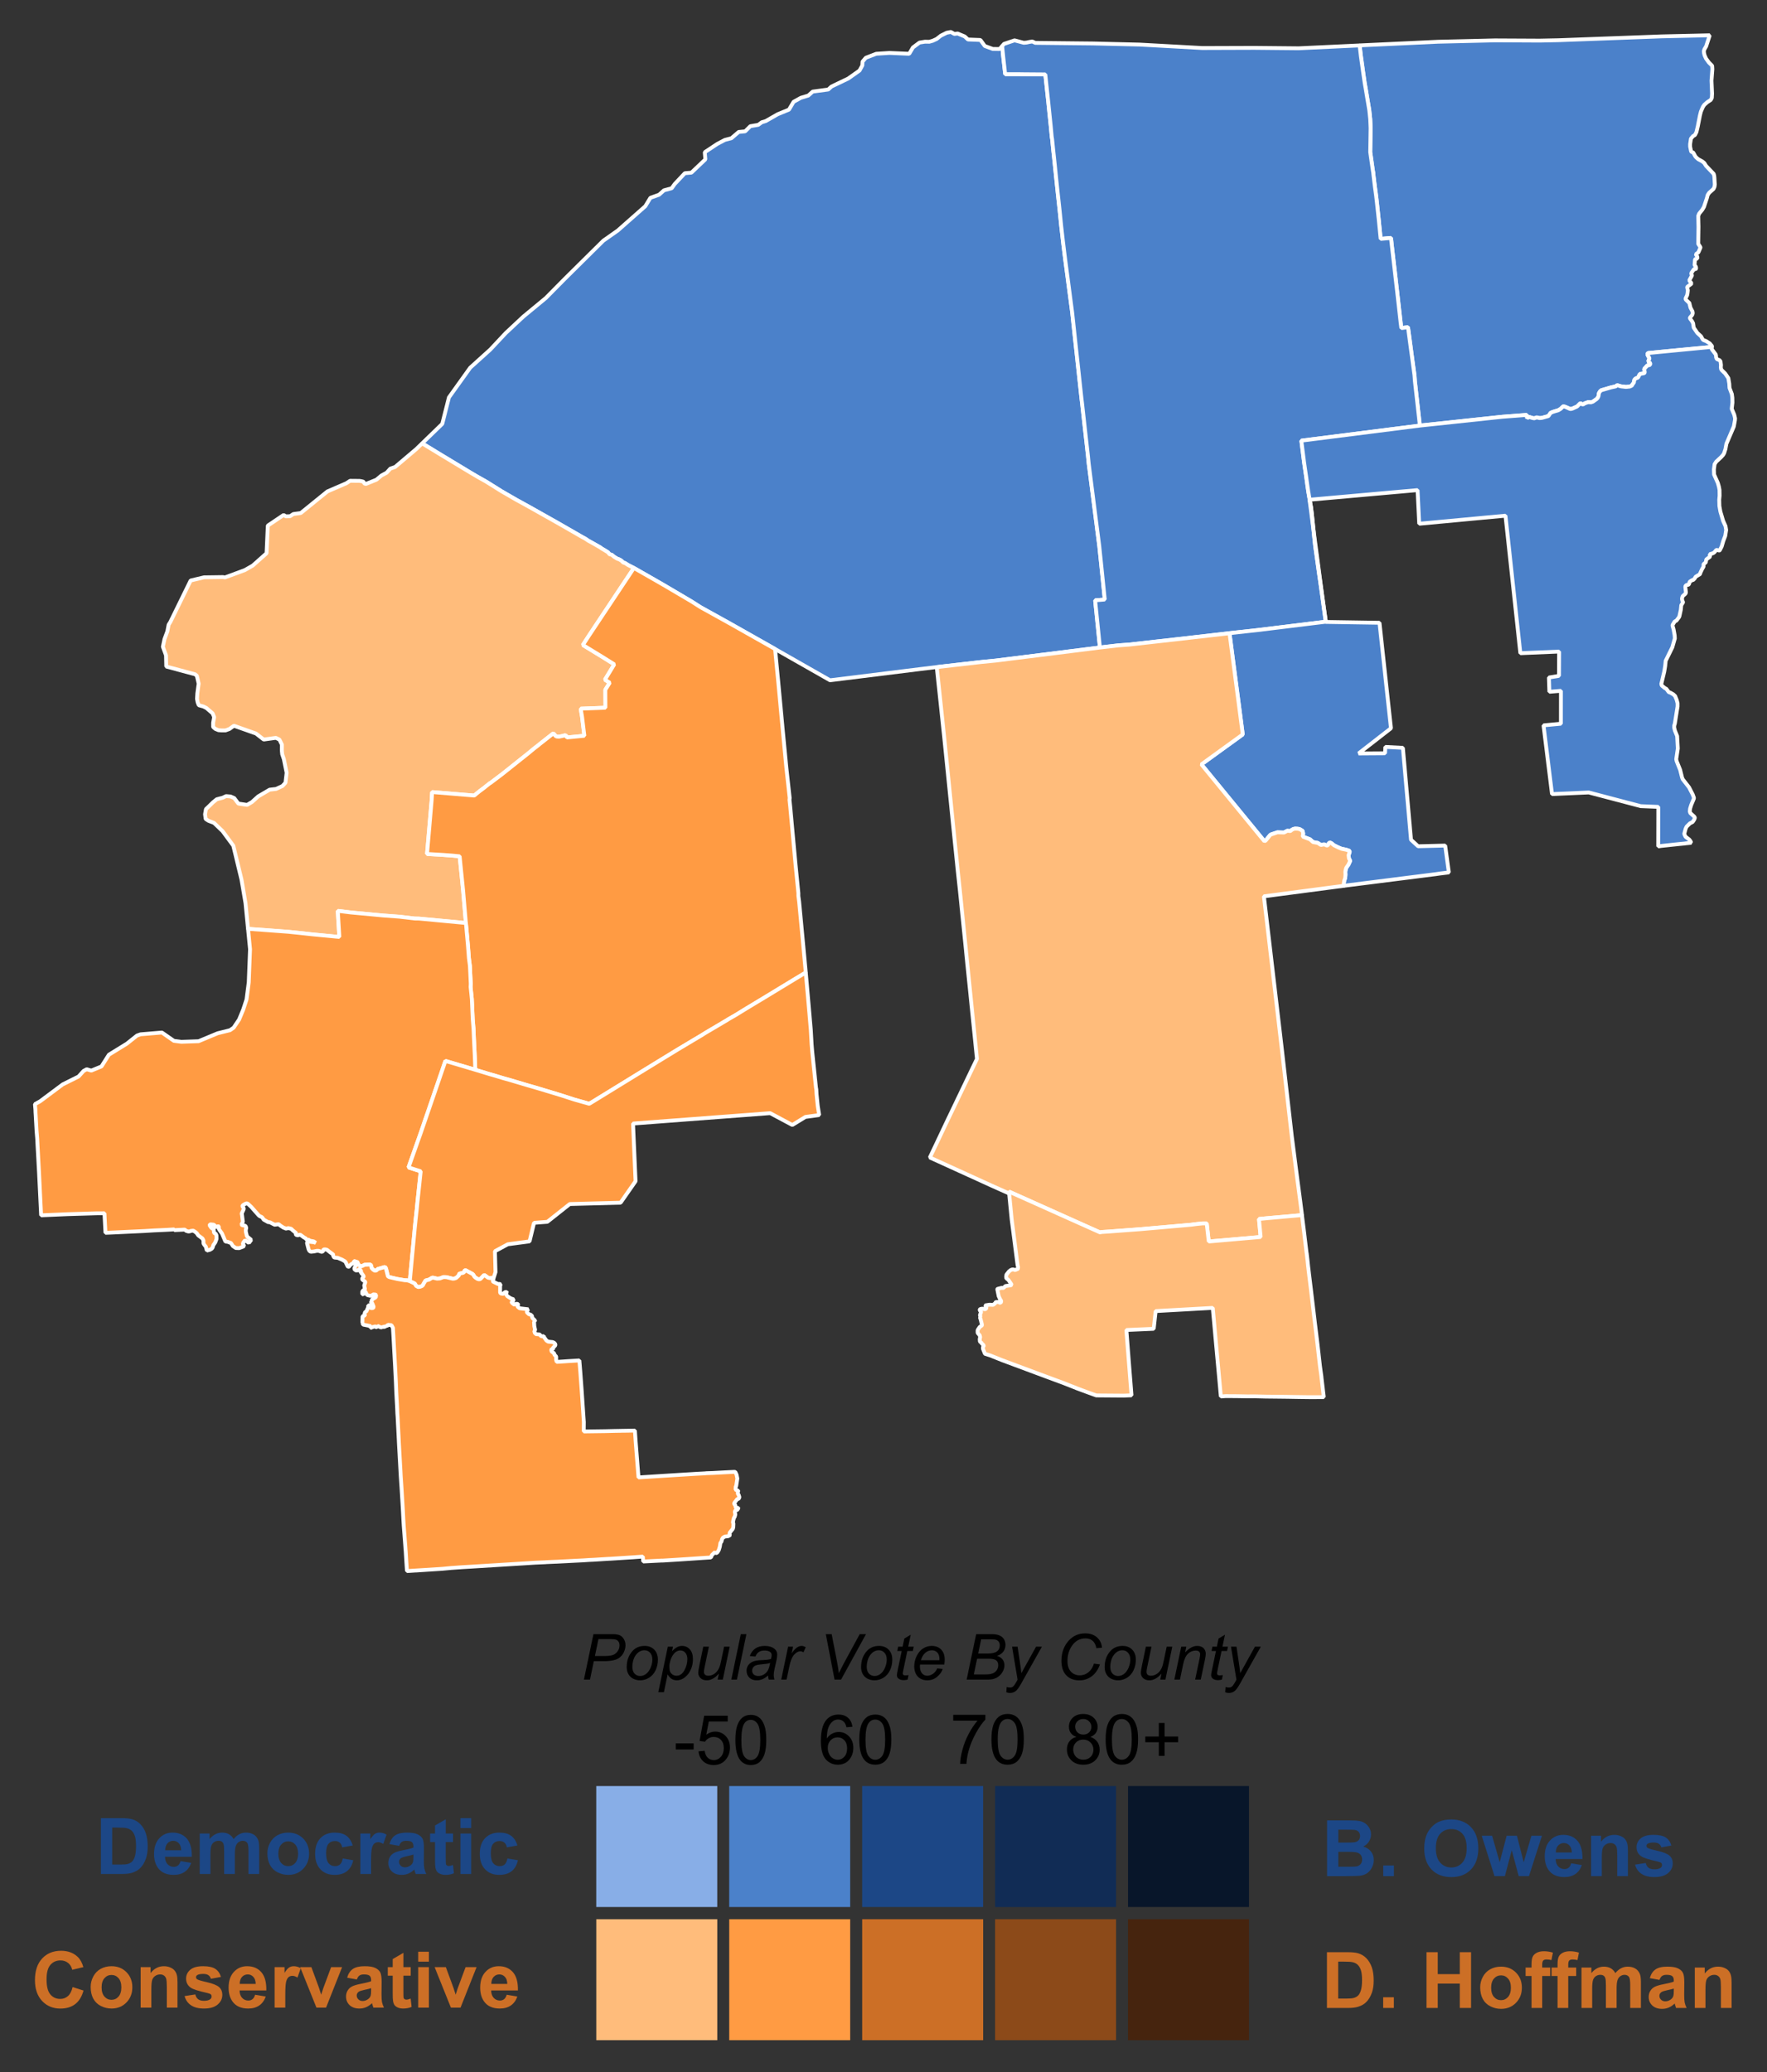 <?xml version="1.0" encoding="UTF-8" standalone="no"?>
<svg
   xmlns:dc="http://purl.org/dc/elements/1.1/"
   xmlns:cc="http://creativecommons.org/ns#"
   xmlns:rdf="http://www.w3.org/1999/02/22-rdf-syntax-ns#"
   xmlns:svg="http://www.w3.org/2000/svg"
   xmlns="http://www.w3.org/2000/svg"
   version="1.1"
   id="svg33081"
   height="324.011"
   width="276.342">
  <rect width="100%" height="100%" fill="#333333" stroke="none"/>
  <defs
     id="defs33083" />
  <g
     transform="translate(-42.408,-380.637)"
     id="layer1">
    <path
       id="St_Lawrence"
       d="m 206.898,402.063 0.04,0.252 0,0 0.015,0.079 0,0 0.186,1.863 0,0 0.095,0.857 0,0 0.169,1.595 0.026,0.251 0,0 0.006,0.06 0,0 0.049,0.474 0.16,1.558 0.201,1.921 0.255,2.329 0,0 0.072,0.695 0,0 0.198,1.96 0.278,2.454 0.226,1.827 0.129,1.018 1.076,8.179 1.461,13.491 0,0 0.087,0.719 0,0 0.92,8.217 0.127,1.281 0,0 0.284,2.21 1.371,10.692 0.126,1.236 0,0 0.004,0.032 0,0 0.051,0.49 0,0 0.015,0.137 0,0 0.136,1.318 0.467,4.567 0,0 0.012,0.118 0,0 0.044,0.44 -1.504,0.128 0.068,0.686 0.678,6.682 0,0 -9.113,1.145 -7.158,0.896 -2.364,0.232 -6.886,0.789 0,0 -2.811,0.343 -13.878,1.725 -8.59,-4.889 0,0 -7.281,-4.112 -1.469,-0.814 -2.601,-1.442 -0.31,-0.172 -0.303,-0.194 -1.078,-0.689 -4.387,-2.587 0,0 -0.042,-0.023 0,0 -1.985,-1.141 -2.611,-1.491 0,0 -0.011,-0.006 0,0 -0.9,-0.455 -0.52,-0.332 -0.141,-0.024 0,0 -0.124,-0.055 -0.267,-0.265 0,0 -0.002,-0.002 0,0 -0.289,-0.182 -0.386,-0.145 0,0 -0.497,-0.309 -0.361,-0.303 -0.32,-0.065 -0.258,-0.322 -0.604,-0.368 0,0 -0.423,-0.245 -0.126,-0.115 0,0 -1.585,-0.898 0,0 -0.376,-0.203 0,0 -0.288,-0.205 0,0 -0.28,-0.168 0,0 -0.289,-0.156 0,0 -3.277,-1.882 0,0 -0.133,-0.077 0,0 -0.293,-0.171 -2.967,-1.67 0,0 -1.179,-0.666 0,0 -2.075,-1.15 0,0 -0.323,-0.171 0,0 -2.401,-1.385 0,0 -0.11,-0.069 0,0 -2.327,-1.456 -1.287,-0.722 -1.159,-0.682 -4.621,-2.79 -1.296,-0.791 -1.632,-0.992 0,0 3.14,-3.042 0.751,-2.975 0.293,-1.162 3.324,-4.642 2.239,-2.023 0.895,-0.808 2.438,-2.601 2.736,-2.558 0.087,-0.071 0.033,-0.027 1.002,-0.828 2.29,-1.892 0.109,-0.09 0.643,-0.651 0.961,-0.973 1.393,-1.409 4.541,-4.495 0.256,-0.253 1.042,-1.03 0.142,-0.141 0.019,-0.019 0.279,-0.197 0.183,-0.127 1.605,-1.13 0.03,-0.021 0,0 0.164,-0.115 1.149,-1.015 0.415,-0.366 1.117,-0.986 1.614,-1.424 0.804,-1.319 1.351,-0.48 0.771,-0.689 1.202,-0.323 0.196,-0.274 0.282,-0.394 1.586,-1.689 1.023,-0.085 2.108,-2.008 0.071,-0.068 -0.091,-1.12 1.96,-1.296 1.19,-0.626 1.019,-0.266 0.783,-0.674 0.354,-0.304 1.014,-0.099 0.808,-0.803 1.242,-0.211 0.543,-0.4 0.636,-0.195 1.853,-1.061 1.773,-0.726 0.002,-0.004 0.534,-0.905 0.182,-0.31 1.138,-0.628 0.818,-0.248 0.35,-0.105 0.681,-0.617 2.221,-0.298 0.212,-0.028 0.503,-0.462 2.627,-1.26 0.935,-0.66 0.823,-0.582 0.439,-0.789 0.031,-0.601 0.521,-0.61 1.624,-0.625 2.062,-0.133 0.579,0.025 2.519,0.111 0.578,-0.986 1.031,-0.766 0.849,-0.138 0.686,0.009 0.283,-0.082 0.256,-0.075 0.401,-0.185 0.104,-0.047 0.093,-0.043 0.661,-0.515 0.921,-0.461 0.647,-0.123 0.555,0.312 0.511,-0.07 0.627,0.267 0.479,0.196 0.503,0.472 1.951,0.078 0.683,0.94 0.245,0.09 1.001,0.368 1.067,0.017 0.406,-0.466 0,0 0.188,1.875 0.005,0.049 0.28,2.471 0.634,0 0.101,0 0,0 1.59,9.7e-4 0,0 0.047,0.01 0,0 0.096,0 1.688,0.014 0,0 0.049,0 0,0 2.072,0.016 0.469,4.393 0,0 0.067,0.663 0,0 0.316,3.054 0.059,0.63 0,0 0.039,0.422 0,0 0.038,0.449 0,0 0.022,0.178 z"
       style="overflow:visible;opacity:1;fill:#4b81ca;fill-opacity:1;stroke:#ffffff;stroke-width:0.6;stroke-linejoin:bevel;stroke-miterlimit:4;stroke-dasharray:none;stroke-opacity:1" />
    <path
       id="Clinton"
       d="m 308.908,388.975 0.032,0.115 0.066,0.243 0.213,0.465 0.34,0.468 0.099,0.137 0.423,0.423 0.058,0.058 0.039,0.119 0.027,0.442 -0.136,1.803 0.089,2.022 -0.036,0.621 -0.003,0.054 -0.013,0.024 -0.031,0.06 -0.126,0.236 -0.539,0.349 -0.102,0.092 -0.364,0.325 -0.204,0.299 -0.149,0.333 -0.18,0.429 -0.152,0.606 -0.046,0.234 -0.019,0.102 -0.273,1.389 -0.211,0.878 -0.229,0.447 -0.3,0.176 -0.329,0.39 -0.126,0.864 0.003,0.397 0.002,0.007 0.15,0.729 0.06,0.068 0.27,0.109 0.321,0.585 0.135,0.169 0.046,0.04 0.086,0.077 0.186,0.164 0.607,0.33 0.251,0.19 0.118,0.116 0.262,0.419 1.181,1.238 0.081,0.254 0.039,0.313 0.043,0.76 0.017,0.281 0.003,0.056 -0.049,0.375 -0.156,0.325 -0.683,0.609 -0.226,0.347 -0.13,0.497 -0.355,1.065 -0.062,0.188 -0.007,0.019 -0.028,0.087 -0.266,0.449 -0.489,0.604 -0.142,0.364 9.8e-4,0.032 0.01,0.404 0.029,1.259 -0.039,2.591 -9.8e-4,0.07 0.129,0.196 0.211,0.321 9.7e-4,0.089 -0.319,0.732 -0.388,0.283 0.037,0.115 0.181,0.259 0.017,0.292 -0.31,0.103 -0.06,0.061 -0.009,0.1 -0.061,0.763 0.212,0.28 0.032,0.272 -0.074,0.101 -0.197,-0.021 -0.086,0.04 -0.396,0.584 0.009,0.167 0.076,0.141 0.003,0.097 -0.414,0.752 0.367,0.45 -0.095,0.117 -0.562,0.419 -0.031,0.087 0.06,0.274 0.021,0.102 0.021,0.097 -0.005,0.045 -0.021,0.187 -0.022,0.2 -0.067,0.342 -0.21,0.426 -0.021,0.133 0.033,0.12 0.551,0.527 0.074,0.308 0.091,0.374 0.012,0.048 0.022,0.042 0.288,0.55 0.041,0.25 -0.038,0.186 -0.088,0.169 -0.273,0.313 -0.025,0.029 -0.004,0.026 -0.013,0.106 0.324,0.439 0.171,0.324 0.102,0.691 0.569,0.831 0.454,0.414 0.121,0.11 0.264,0.486 0.037,0.03 0.031,0.026 0.06,0.048 0.413,0.16 0.567,0.366 0.334,0.405 0.01,0.126 0,0 -4.953,0.472 -5.063,0.491 -0.088,0.146 0.065,0.093 0,0 -0.054,0.183 0.159,0.062 0.153,0.359 -0.194,0.469 0.33,0.259 0,0 -0.036,0.28 -0.447,0.115 -0.475,0.516 0.082,0.564 -0.079,0.097 -0.644,0.125 -0.107,0.142 -0.212,0.414 -0.412,0.173 -0.182,0.218 -0.058,0.397 -0.216,0.288 -0.091,0.182 -0.326,0.15 -0.601,0.066 -0.778,-0.09 -0.608,-0.182 -0.228,0.186 -0.718,0.156 -1.545,0.451 -0.198,0.188 -0.158,0.264 -0.07,0.473 -0.118,0.255 -0.181,0.196 -0.563,0.4 -0.3,0.108 -0.473,-0.021 -0.494,0.174 -0.285,0.183 -0.178,-0.051 -0.165,-0.116 -0.115,0.002 -0.474,0.478 -0.705,0.321 -0.264,0.07 -0.149,-0.014 -0.731,-0.324 -0.279,-0.07 -0.094,0.038 -0.359,0.353 -0.347,0.211 -0.88,0.267 -0.346,0.157 -0.325,0.486 -0.967,0.272 -0.179,0.028 0,0 -0.256,0.016 -0.436,-0.104 -0.376,0.142 -0.278,-0.048 0,0 -0.483,-0.153 -0.263,0.101 -0.119,0.107 -0.033,-0.538 -0.044,0.004 -1.664,0.128 -2.092,0.158 -12.918,1.377 0,0 -0.776,-6.935 0,0 -0.007,-0.071 0,0 -0.061,-0.845 -1.016,-7.532 -1.037,0.14 -0.116,-0.897 -0.578,-5.142 -0.726,-6.274 0,0 -0.033,-0.289 0,0 -0.027,-0.242 -0.14,-1.251 -1.618,0.142 -0.299,-3.023 0,0 -0.013,-0.123 0,0 -0.226,-2.103 -0.046,-0.438 0,0 -0.119,-1.013 0,0 -0.156,-1.146 0,0 -0.037,-0.268 0,0 -0.167,-1.353 -0.036,-0.301 0,0 -0.046,-0.478 0,0 -0.003,-0.035 0,0 -0.005,-0.06 0,0 -0.046,-0.258 0,0 -0.148,-1.016 0,0 -0.278,-1.951 0.059,-3.746 0,0 -0.06,-1.402 0,0 -0.146,-1.399 -0.574,-3.44 0,0 -0.141,-0.79 0,0 -0.288,-2.007 0,0 0,-0.015 0,0 -0.315,-2.226 -0.19,-1.652 0,0 12.225,-0.572 4.745,-0.112 4.184,-0.1 7.002,0.035 1.876,-0.039 0.983,-0.019 6.358,-0.236 2.458,-0.092 0.816,-0.03 5.338,-0.198 1.218,-0.046 2.096,-0.048 1.83,-0.042 1.673,-0.038 0.805,-0.019 0.408,-0.009 0.728,-0.017 0,0 -0.565,1.736 -0.253,0.425 -0.006,0.01 -0.096,0.295 z"
       style="overflow:visible;opacity:1;fill:#4b81ca;fill-opacity:1;stroke:#ffffff;stroke-width:0.6;stroke-linejoin:bevel;stroke-miterlimit:4;stroke-dasharray:none;stroke-opacity:1" />
    <path
       id="Franklin"
       d="m 257.228,408.22 0,0 0.036,0.301 0.167,1.353 0,0 0.037,0.268 0,0 0.156,1.146 0,0 0.119,1.013 0,0 0.046,0.438 0.226,2.103 0,0 0.013,0.123 0,0 0.299,3.023 1.618,-0.142 0.14,1.251 0.027,0.242 0,0 0.033,0.289 0,0 0.726,6.274 0.578,5.142 0.116,0.897 1.037,-0.14 1.016,7.532 0.061,0.845 0,0 0.007,0.071 0,0 0.776,6.935 0,0 -18.54,2.355 0.431,3.383 0.356,2.46 0,0 0.04,0.301 0,0 0.01,0.072 0.166,1.177 0.044,0.285 0,0 0.019,0.133 0,0 0.032,0.208 0.011,0.072 0.005,0.032 0,0 0.003,0.018 0,0 0.004,0.023 0.002,0.012 0,0 0.015,0.068 0.002,0.011 0,0 0.037,0.244 0,0 0.006,0.03 0,0 0.035,0.198 0,0 0.174,0.983 0,0 0.025,0.147 0.006,0.035 0,0 0.008,0.038 0,0 0.037,0.211 0,0 0.011,0.065 0,0 0.013,0.071 0,0 0.028,0.156 0.105,0.861 0,0 0.062,0.568 0,0 0.473,4.577 0,0 1.675,11.871 -10.735,1.318 -4.335,0.473 0,0 -8.239,0.943 -7.465,0.838 -1.715,0.125 -2.844,0.331 0,0 -0.678,-6.682 -0.068,-0.686 1.504,-0.128 -0.044,-0.44 0,0 -0.012,-0.118 0,0 -0.467,-4.567 -0.136,-1.318 0,0 -0.015,-0.137 0,0 -0.051,-0.49 0,0 -0.004,-0.032 0,0 -0.126,-1.236 -1.371,-10.692 -0.284,-2.21 0,0 -0.127,-1.281 -0.92,-8.217 0,0 -0.087,-0.719 0,0 -1.461,-13.491 -1.076,-8.179 -0.129,-1.018 -0.226,-1.827 -0.278,-2.454 -0.198,-1.96 0,0 -0.072,-0.695 0,0 -0.255,-2.329 -0.201,-1.921 -0.16,-1.558 -0.049,-0.474 0,0 -0.006,-0.06 0,0 -0.026,-0.251 -0.169,-1.595 0,0 -0.095,-0.857 0,0 -0.186,-1.863 0,0 -0.015,-0.079 0,0 -0.04,-0.252 0,0 -0.022,-0.178 0,0 -0.038,-0.449 0,0 -0.039,-0.422 0,0 -0.059,-0.63 -0.316,-3.054 0,0 -0.067,-0.663 0,0 -0.469,-4.393 -2.072,-0.016 0,0 -0.049,0 0,0 -1.688,-0.014 -0.096,0 0,0 -0.047,-0.01 0,0 -1.59,-9.8e-4 0,0 -0.101,0 0,0 -0.634,0 -0.28,-2.471 -0.005,-0.049 -0.188,-1.875 0,0 0.292,-0.336 1.645,-0.553 1.443,0.381 0.443,-0.037 0.431,-0.094 0.457,-0.074 0.469,0.216 1.155,0.012 6.032,0.064 1.809,0.018 3.262,0.078 0.018,0 0.017,9.8e-4 4.023,0.096 0.798,0.044 0.457,0.025 7.923,0.436 0.61,0.034 0.277,-9.8e-4 4.543,-0.015 2.548,-0.008 0.364,-9.8e-4 0.351,-0.002 2.163,0.021 0,0 0,0 4.823,0.047 0.159,-0.007 0.01,-9.7e-4 9.384,-0.44 0,0 0.19,1.652 0.315,2.226 0,0 0,0.015 0,0 0.288,2.007 0,0 0.141,0.79 0,0 0.574,3.44 0.146,1.399 0,0 0.06,1.402 0,0 -0.059,3.746 0.278,1.951 0,0 0.148,1.016 0,0 0.046,0.258 0,0 0.005,0.06 0,0 0.003,0.035 0,0 z"
       style="overflow:visible;opacity:1;fill:#4b81ca;fill-opacity:1;stroke:#ffffff;stroke-width:0.6;stroke-linejoin:bevel;stroke-miterlimit:4;stroke-dasharray:none;stroke-opacity:1" />
    <path
       id="Essex"
       d="m 310.144,434.881 -4.953,0.473 -5.062,0.49 -0.088,0.146 0.065,0.094 -0.053,0.182 0.158,0.062 0.154,0.359 -0.195,0.469 0.33,0.26 -0.035,0.279 -0.447,0.115 -0.475,0.516 0.082,0.564 -0.08,0.098 -0.643,0.125 -0.107,0.141 -0.213,0.414 -0.412,0.174 -0.182,0.217 -0.057,0.398 -0.217,0.287 -0.09,0.182 -0.326,0.15 -0.602,0.066 -0.777,-0.09 -0.609,-0.182 -0.227,0.186 -0.719,0.156 -1.545,0.451 -0.197,0.189 -0.158,0.264 -0.07,0.473 -0.119,0.254 -0.18,0.197 -0.564,0.4 -0.299,0.107 -0.473,-0.019 -0.494,0.174 -0.285,0.182 -0.178,-0.051 -0.166,-0.115 -0.115,0.002 -0.473,0.477 -0.705,0.322 -0.264,0.07 -0.15,-0.014 -0.73,-0.324 -0.279,-0.07 -0.094,0.037 -0.359,0.354 -0.348,0.211 -0.879,0.266 -0.346,0.158 -0.326,0.486 -0.967,0.271 -0.178,0.029 -0.256,0.016 -0.436,-0.105 -0.377,0.143 -0.277,-0.049 -0.484,-0.152 -0.262,0.1 -0.119,0.107 -0.033,-0.537 -0.045,0.004 -1.664,0.127 -2.092,0.158 -12.918,1.377 -18.539,2.355 0.43,3.383 0.357,2.461 0.039,0.301 0.01,0.072 0.166,1.176 0.045,0.285 0.019,0.133 0.031,0.209 0.012,0.072 0.004,0.031 0.004,0.018 0.004,0.023 0.002,0.012 0.016,0.068 0.002,0.012 0.037,0.244 0.006,0.029 0.035,0.199 0.174,0.982 0.025,0.148 0.006,0.035 0.008,0.037 0.037,0.211 0.01,0.066 0.014,0.07 0.027,0.156 0.105,0.861 0.062,0.568 0.473,4.578 1.676,11.871 -10.736,1.318 -4.334,0.473 1.672,12.758 0.398,3.072 -6.467,4.68 3.883,4.736 5.969,7.275 0.193,-0.098 0.711,-0.867 0.115,-0.078 1.027,-0.35 1.02,0.035 0.512,-0.27 0.48,0.043 0.232,-0.189 0.248,-0.133 0.277,-0.062 0.35,0.019 0.318,0.051 0.453,0.26 0.057,0.098 0.066,0.33 -0.06,0.486 1.127,0.432 0.49,0.434 0.729,0.133 0.504,0.326 0.5,-0.1 0.41,0.182 0.182,-0.037 0.121,-0.297 0.18,-0.143 0.254,0.121 0.396,0.318 0.637,0.318 0.537,0.227 0.711,0.145 0.551,0.186 0,0.236 -0.158,0.428 0.059,0.512 0.176,0.348 -0.002,0.066 -0.242,0.541 -0.352,0.512 -0.094,0.311 -0.053,0.291 0.018,0.471 -0.039,0.518 -0.146,0.41 -0.09,0.559 0.043,0.154 0.086,0.088 13.85,-1.754 0.396,-0.049 0.641,-0.094 0.18,-0.023 1.217,-0.15 0.029,-0.006 -0.57,-4.2 -4.237,0.107 -1.107,-1.016 -1.272,-14.373 -2.749,-0.143 -0.041,0.994 -4.138,0.027 5.063,-3.936 -1.793,-16.497 -8.417,-0.13 -2.527,-19.107 16.898,-1.506 0.256,5.261 13.493,-1.26 2.327,21.502 6.061,-0.257 -0.019,3.796 -1.577,0.262 0.072,2.23 1.808,-0.151 -0.005,5.147 -2.717,0.254 1.327,10.747 5.746,-0.253 8.127,2.14 2.753,0.113 -0.016,6.182 0.447,-0.07 1.326,-0.141 1.271,-0.135 0.098,-0.01 0.055,-0.006 0.07,-0.008 0.578,-0.055 0.293,-0.029 0.152,-0.025 0.871,-0.086 -0.123,-0.27 -0.195,-0.248 -0.564,-0.426 -0.174,-0.357 -0.021,-0.148 0.205,-0.754 0.145,-0.318 0.521,-0.516 0.422,-0.215 0.232,-0.342 0.115,-0.285 -0.018,-0.098 -0.102,-0.15 -0.58,-0.52 -0.068,-0.199 -0.006,-0.021 -0.012,-0.027 0.006,-0.055 0.039,-0.391 0.174,-0.568 0.414,-0.998 0.008,-0.146 -0.012,-0.035 -0.17,-0.463 -0.574,-1.119 -0.99,-1.27 -0.109,-0.275 -0.295,-1.195 -0.285,-0.703 -0.26,-0.645 -0.068,-0.32 0.246,-1.666 -0.104,-1.943 -0.354,-0.869 -0.109,-0.461 0.002,-0.287 0.107,-0.365 0.42,-2.656 0,-0.498 -0.141,-0.533 -0.242,-0.592 -0.287,-0.27 -0.463,-0.262 -0.238,-0.078 -0.352,-0.471 -0.01,-0.012 -0.027,-0.037 -0.223,-0.109 -0.488,-0.402 -0.068,-0.256 0.459,-1.936 0.143,-0.869 0.078,-0.807 0.695,-1.414 0.338,-0.688 0.346,-1.207 0.016,-0.053 0.039,-0.133 -0.033,-0.51 -0.162,-0.896 -0.162,-0.572 0.002,-0.137 0.322,-0.525 0.289,-0.162 0.387,-0.516 0.072,-0.164 0.219,-0.996 0.072,-0.727 0.256,-0.406 0.012,-0.082 -0.102,-0.201 -0.059,-0.291 0.041,-0.236 0.082,-0.203 0.438,-0.389 0.059,-0.186 -0.004,-0.033 -0.053,-0.48 -0.035,-0.309 0.018,-0.189 0.137,-0.123 0.029,-0.027 0.102,-0.012 0.152,-0.018 0.107,-0.059 0.139,-0.422 0.365,-0.24 0.191,-0.043 0.23,-0.24 0.139,-0.252 0.693,-0.42 0.043,-0.191 0.285,-0.611 0.211,-0.352 0.002,-0.35 0.041,-0.076 0.314,-0.246 0.074,-0.463 0.605,-0.439 -0.074,-0.369 0.518,-0.158 0.219,-0.148 0.283,-0.344 0.094,-0.027 0.371,0.094 0.088,-0.029 0.303,-0.594 0.254,-0.863 0.266,-0.697 0.037,-0.098 0.146,-0.934 -0.104,-0.607 -0.363,-0.805 -0.434,-1.453 -0.156,-0.893 -0.025,-0.969 0.057,-0.639 0,-0.01 -0.014,-0.885 -0.09,-0.492 -0.176,-0.611 -0.586,-1.314 -0.023,-0.793 0.109,-0.824 0.256,-0.389 0.754,-0.701 0.314,-0.348 0.16,-0.268 0.209,-0.65 0.152,-0.828 1.158,-2.703 0.174,-0.967 0.014,-0.232 0.004,-0.064 0.002,-0.019 -0.129,-0.559 -0.393,-0.926 0.113,-0.973 -0.002,-0.023 -0.016,-0.715 0,-0.033 -0.033,-0.238 -0.043,-0.322 -0.045,-0.119 -0.318,-0.836 -0.039,-0.678 -0.145,-0.854 -0.494,-0.727 -0.51,-0.494 -0.127,-0.176 -0.033,-0.211 -0.006,-0.045 -0.008,-0.041 0.025,-0.357 -0.074,-0.57 -0.152,-0.191 -0.365,-0.143 -0.076,-0.076 -0.09,-0.191 -0.006,-0.082 -0.019,-0.258 -0.055,-0.174 -0.016,-0.019 -0.578,-0.756 -0.023,-0.123 0.006,-0.029 z"
       style="overflow:visible;opacity:1;fill:#4b81ca;fill-opacity:1;stroke:#ffffff;stroke-width:0.6;stroke-linejoin:bevel;stroke-miterlimit:4;stroke-dasharray:none;stroke-opacity:1" />
    <path
       id="Jefferson"
       d="m 133.801,464.787 0,0 0.28,0.168 0,0 0.288,0.205 0,0 0.376,0.203 0,0 1.585,0.898 0,0 0.126,0.115 0.423,0.245 0,0 0.604,0.368 0.258,0.322 0.32,0.065 0.361,0.303 0.497,0.309 0,0 0.386,0.145 0.289,0.182 0,0 0.002,0.002 0,0 0.267,0.265 0.124,0.055 0,0 0.141,0.024 0.52,0.332 0.9,0.455 0,0 -7.008,10.541 -0.974,1.5 3.001,1.835 0.019,0.011 1.889,1.179 -1.125,1.858 -0.332,0.548 0.75,0.464 -0.692,1.112 9.7e-4,0.189 0.014,2.613 -3.854,0.146 0.061,0.443 0.143,0.843 0.296,2.435 0.068,0.519 -2.742,0.265 -0.108,-0.25 -0.126,-0.071 -0.188,-0.005 -0.06,0.052 -0.434,0.088 -0.312,0.068 -0.331,-0.021 -0.175,-0.066 -0.386,-0.434 -1.391,1.094 -0.822,0.645 0,0 -0.043,0.071 0,0 -0.036,0.005 0,0 -0.771,0.596 0,0 -0.799,0.665 -3.163,2.52 -1.057,0.84 -0.057,0.049 0,0 -0.057,0.035 0,0 -1.622,1.229 0,0 -0.072,0.021 0,0 -0.549,0.433 0,0 -0.419,0.338 0,0 -0.61,0.449 0,0 -0.669,0.541 0,0 -0.008,0.014 0,0 -0.216,0.177 -6.593,-0.545 -0.07,1.269 -0.484,5.597 -0.242,2.812 0,0 2.475,0.146 0,0 0.05,0.003 0,0 1.463,0.107 0,0 1.114,0.11 0.535,5.287 0.441,5.153 0,0 -1.052,-0.101 0,0 -2.5,-0.236 0,0 -3.785,-0.356 -0.671,-0.01 -2.364,-0.283 -2.609,-0.195 0,0 -1.239,-0.117 0,0 -3.787,-0.352 -2.035,-0.254 0.247,4.082 -4.343,-0.419 -0.766,-0.085 0,0 -1.278,-0.139 0,0 -1.621,-0.167 -2.841,-0.212 -3.432,-0.247 0,0 -0.395,-4.045 -0.054,-0.311 -0.038,-0.229 -0.53,-3.111 -0.198,-0.819 -0.575,-2.381 -0.34,-1.407 -0.162,-0.668 -0.01,-0.039 -0.057,-0.078 -0.113,-0.153 -0.387,-0.524 -1.112,-1.511 -1.348,-1.295 -0.866,-0.331 -0.44,-0.285 -0.094,-0.74 0.141,-0.802 0.518,-0.492 0.563,-0.555 0.61,-0.494 0.939,-0.246 0.517,-0.247 0.704,0.061 0.567,0.245 0.654,0.865 1.311,0.193 0.054,0.008 0.759,-0.448 0.974,-0.878 1.788,-1.051 1.02,-0.12 0.979,-0.45 0.479,-0.517 0.07,-0.607 0.11,-0.955 -0.42,-2.065 -0.014,-0.067 -0.26,-0.764 -0.054,-0.552 0.006,-0.957 -0.064,-0.126 -0.003,-0.008 -0.317,-0.642 -0.559,-0.272 -0.068,0.01 -1.83,0.253 -0.375,-0.291 -0.831,-0.646 -0.051,-0.019 -1.813,-0.64 -1.59,-0.561 -0.705,0.507 -0.605,0.221 -0.631,0 -0.479,-0.033 -0.479,-0.198 -0.353,-0.298 0,-0.676 0.157,-0.871 -0.234,-0.585 -0.981,-0.844 -0.471,-0.235 -0.715,-0.197 -0.177,-0.464 -0.101,-0.529 0.051,-0.86 0.198,-1.453 0.01,-0.069 -0.283,-1.232 -0.295,-0.236 -4.487,-1.204 -0.04,-1.757 -0.493,-1.341 0.25,-1.185 0.454,-1.223 0.198,-1.042 0,0 9.8e-4,-9.7e-4 0.262,-0.415 3.181,-6.491 2.088,-0.497 1.702,-0.023 1.249,-0.018 0.334,0.053 3.097,-1.142 0.397,-0.227 0.838,-0.478 2.165,-1.928 0.194,-4.323 2.477,-1.665 0.254,0.158 0.092,0.058 0.674,-0.028 0.497,-0.334 1.166,-0.159 2.106,-1.707 2.063,-1.672 2.949,-1.273 0.589,-0.387 1.418,0.014 0.07,0 0.152,0.025 9.8e-4,9.7e-4 0.176,0.028 0.275,0.075 0.144,0.267 0.229,0.084 1.652,-0.661 0.789,-0.658 0.816,-0.441 0.577,-0.639 0.741,-0.252 3.319,-2.81 0.914,-0.886 1.632,0.992 1.296,0.791 4.621,2.79 1.159,0.682 1.287,0.722 2.327,1.456 0,0 0.11,0.069 0,0 2.401,1.385 0,0 0.323,0.171 0,0 2.075,1.15 0,0 1.179,0.666 0,0 2.967,1.67 0.293,0.171 0,0 0.133,0.077 0,0 3.277,1.882 0,0 z"
       style="overflow:visible;opacity:1;fill:#ffbc7b;fill-opacity:1;stroke:#ffffff;stroke-width:0.6;stroke-linejoin:bevel;stroke-miterlimit:4;stroke-dasharray:none;stroke-opacity:1" />
    <path
       id="Lewis"
       d="m 165.994,506.808 0.826,8.98 0.446,4.498 0,0.436 0.121,0.92 0.005,0.057 0.614,6.51 0.417,4.494 0,0 -1.531,0.921 0,0 -0.01,0.005 0,0 -0.021,0.012 0,0 -2.561,1.556 0,0 -1.671,1.016 0,0 -3.414,2.059 -1.797,1.103 0,0 -0.153,0.091 0,0 -0.311,0.176 0,0 -0.692,0.396 0,0 -0.04,0.038 0,0 -0.671,0.398 0,0 -2.806,1.658 0,0 -0.317,0.197 0,0 -0.116,0.077 0,0 -0.021,0.013 0,0 -0.317,0.192 0,0 -0.03,0.018 0,0 -0.787,0.468 -0.134,0.078 -1.932,1.154 -0.634,0.379 0,0 -2.614,1.595 -2.553,1.567 -8.067,4.957 -0.668,0.402 -2.314,-0.654 -2.137,-0.691 0,0 -1.476,-0.447 0,0 -1.951,-0.589 0,0 -0.015,-0.004 0,0 -0.588,-0.176 -1.148,-0.328 0,0 -0.435,-0.13 0,0 -0.246,-0.072 0,0 -2.115,-0.63 -0.867,-0.24 0,0 -0.233,-0.068 0,0 -0.808,-0.244 0,0 -0.547,-0.166 0,0 -0.667,-0.188 0,0 -2.269,-0.688 0,0 -0.007,-0.164 0,0 -0.083,-2.159 0,0 -0.08,-1.641 0,0 -9.8e-4,-0.015 0,0 -0.025,-0.511 0,0 -0.002,-0.04 0,0 -0.021,-0.418 0,0 -0.059,-1.459 -0.125,-1.505 -0.145,-3.169 -0.19,-1.854 0.021,-0.526 -0.131,-2.782 -0.16,-1.244 -0.059,-0.804 -0.098,-1.23 -0.306,-3.424 0,0 -0.441,-5.153 -0.535,-5.287 -1.114,-0.11 0,0 -1.463,-0.107 0,0 -0.05,-0.003 0,0 -2.475,-0.146 0,0 0.242,-2.812 0.484,-5.597 0.07,-1.269 6.593,0.545 0.216,-0.177 0,0 0.008,-0.014 0,0 0.669,-0.541 0,0 0.61,-0.449 0,0 0.419,-0.338 0,0 0.549,-0.433 0,0 0.072,-0.021 0,0 1.622,-1.229 0,0 0.057,-0.035 0,0 0.057,-0.049 1.057,-0.84 3.163,-2.52 0.799,-0.665 0,0 0.771,-0.596 0,0 0.036,-0.005 0,0 0.043,-0.071 0,0 0.822,-0.645 1.391,-1.094 0.386,0.434 0.175,0.066 0.331,0.021 0.312,-0.068 0.434,-0.088 0.06,-0.052 0.188,0.005 0.126,0.071 0.108,0.25 2.742,-0.265 -0.068,-0.519 -0.296,-2.435 -0.143,-0.843 -0.061,-0.443 3.854,-0.146 -0.014,-2.613 -9.7e-4,-0.189 0.692,-1.112 -0.75,-0.464 0.332,-0.548 1.125,-1.858 -1.889,-1.179 -0.019,-0.011 -3.001,-1.835 0.974,-1.5 7.008,-10.541 0.011,0.006 0,0 2.611,1.491 1.985,1.141 0,0 0.042,0.023 0,0 4.387,2.587 1.078,0.689 0.303,0.194 0.31,0.172 2.601,1.442 1.469,0.814 7.281,4.112 0,0 0.486,5.032 0.606,6.493 0.042,0.438 0,0 0,0.028 0,0 0.63,6.571 0.521,4.735 -0.03,0.296 z"
       style="overflow:visible;opacity:1;fill:#ff9b43;fill-opacity:1;stroke:#ffffff;stroke-width:0.6;stroke-linejoin:bevel;stroke-miterlimit:4;stroke-dasharray:none;stroke-opacity:1" />
    <path
       id="Hamilton"
       d="m 247.76,512.305 0.728,0.134 0.504,0.325 0.5,-0.099 0.41,0.182 0.182,-0.037 0.121,-0.298 0.181,-0.142 0.253,0.12 0.396,0.319 0.637,0.317 0.537,0.227 0.711,0.145 0.552,0.186 0,0.236 -0.159,0.427 0.059,0.513 0.177,0.348 -0.002,0.066 -0.243,0.541 -0.352,0.511 -0.093,0.311 -0.054,0.292 0.018,0.471 -0.039,0.518 -0.146,0.41 -0.089,0.558 0.043,0.154 0.086,0.088 0,0 -0.121,0.016 -12.488,1.645 0.887,7.512 1.679,14.31 0.254,2.186 0,0 0.555,4.855 0.987,8.641 0,0 0.102,0.787 0,0 0.06,0.474 0.642,4.987 0.527,3.995 0,0 0.155,1.226 0,0 0.037,0.294 0,0 0.073,0.58 0,0 -4.293,0.381 -0.548,0.049 -0.729,0.065 -1.156,0.116 0.266,2.81 -5.744,0.503 0,0 -0.263,0.022 0,0 -2.111,0.18 -0.32,-2.829 -0.653,0.003 0,0 -0.938,0.099 0,0 -0.859,0.111 0,0 -0.029,0.003 0,0 -8.026,0.703 -2.128,0.159 0,0 -2.325,0.171 0,0 -0.331,0.025 -1.237,0.081 -0.134,0.064 -13.655,-6.119 -0.612,-0.273 0.03,0.3 0,0 -0.124,-0.064 0,0 -0.595,-0.264 0,0 -0.062,-0.026 0,0 -0.056,-0.026 0,0 -0.479,-0.215 0,0 -1.515,-0.676 0,0 -3.69,-1.684 0,0 -1.333,-0.607 0,0 -3.261,-1.485 -0.024,-0.011 0,0 -1.268,-0.578 0,0 1.076,-2.257 0,0 1.535,-3.244 4.756,-9.918 -1.702,-16.759 0,0 0,-0.031 0,0 -0.07,-0.703 -0.917,-9.009 -0.31,-2.89 -0.56,-5.451 -1.56,-15.415 -1.166,-11.001 0,0 6.886,-0.789 2.364,-0.232 7.158,-0.895 9.113,-1.145 0,0 2.844,-0.331 1.715,-0.125 7.465,-0.838 8.239,-0.943 1.673,12.758 0,0 0.397,3.072 -6.466,4.68 3.882,4.737 0,0 5.97,7.275 0.193,-0.099 0.71,-0.866 0.115,-0.078 1.028,-0.351 1.02,0.035 0.512,-0.269 0.48,0.043 0.231,-0.19 0.249,-0.132 0.276,-0.062 0.351,0.019 0.318,0.05 0.452,0.26 0.057,0.098 0.067,0.33 -0.061,0.487 1.128,0.431 z"
       style="overflow:visible;opacity:1;fill:#ffbc7b;fill-opacity:1;stroke:#ffffff;stroke-width:0.6;stroke-linejoin:bevel;stroke-miterlimit:4;stroke-dasharray:none;stroke-opacity:1" />
    <path
       id="Oswego"
       d="m 116.339,540 0.125,1.505 0.059,1.459 0,0 0.021,0.418 0,0 0.002,0.04 0,0 0.025,0.511 0,0 9.8e-4,0.015 0,0 0.08,1.641 0,0 0.083,2.159 0,0 0.007,0.164 0,0 -4.424,-1.312 0,0 -0.251,-0.074 0,0 -2.875,8.384 -0.976,2.844 0,0 -0.024,0.073 0,0 -0.375,1.052 0,0 -1.521,4.296 1.906,0.609 -0.514,4.864 0,0 -0.095,1.021 0,0 -0.195,1.773 -0.144,1.423 -0.01,0.113 -0.013,0.15 -0.736,7.835 0,0 -0.414,-0.13 -0.385,-0.015 -1.178,-0.199 -1.21,-0.284 -0.229,-0.128 -0.289,-1.157 -0.073,-0.183 -0.122,-0.12 -1.115,0.325 -0.195,0.214 -0.262,0.045 -0.261,-0.168 -0.239,-0.259 -0.086,-0.425 -0.178,-0.118 -0.819,0.041 -0.345,0.178 -0.235,0.065 -0.333,-0.18 -0.177,-0.319 0.012,-0.092 -0.082,-0.067 -0.431,-0.137 -0.035,0.005 -0.067,0.151 0,0 0.019,0.04 0,0 0.012,0.019 0,0 -0.513,0.295 0,0 -0.288,0.339 -0.094,0.026 -0.114,-0.084 -0.29,-0.618 -0.127,-0.163 -0.435,-0.254 0,0 -0.685,-0.287 -0.522,-0.049 -0.096,-0.075 -0.13,-0.275 0.039,-0.078 -0.024,-0.057 -0.522,-0.38 -0.425,-0.339 -0.268,-0.072 -0.258,0.01 -0.054,0.084 -0.014,0.161 -0.216,0.138 -0.493,-0.161 -0.293,-0.007 -0.456,0.098 -0.489,0.047 -0.212,-0.131 -0.134,-0.268 -0.238,-0.932 0.002,-0.111 0.096,-0.094 0.228,-0.035 0.752,0.079 0.288,0.104 -0.317,-0.229 0,0 -0.573,-0.109 -0.041,-0.161 0.045,-0.121 -0.08,0.091 -0.004,0.19 -0.342,-0.108 -0.148,-0.101 -0.096,-0.145 -0.284,-0.151 -0.559,-0.413 -0.162,-0.015 -0.23,0.093 -0.263,-0.06 -0.079,-0.113 -9.8e-4,-0.098 0.045,-0.064 -0.022,-0.046 -0.484,-0.397 0,0 -0.265,-0.251 -0.434,-0.1 -0.385,0.078 -0.255,-0.121 0,0 -0.033,0.022 -0.395,-0.255 0,0 -0.215,-0.145 0,0 -0.229,-0.191 -0.633,0.083 -0.634,-0.332 -0.095,-0.05 -0.297,-0.031 -0.679,-0.384 0,0 -0.2,-0.299 0,0 -0.155,-0.137 -0.243,-0.092 -0.185,-0.142 -1.155,-1.31 -0.509,-0.475 -0.201,-0.106 -0.29,0.117 -0.341,0.211 -0.064,0.179 0,0 0.162,0.157 0.061,0.171 -0.038,0.158 -0.295,0.635 0,0 0.051,0.128 0.14,1.142 -0.125,0.243 -0.098,0.175 0.11,0.111 0.429,0.077 0.132,0.086 0.086,0.278 -0.072,0.282 0.009,0.324 0.175,0.705 0.664,0.546 -0.36,0.473 -0.595,-0.425 -0.284,0.373 -0.073,0.262 0.143,0.151 0.042,0.114 -0.146,0.112 -0.617,0.23 0,0 -0.34,-0.014 0,0 -0.187,-0.007 -0.448,-0.305 -0.304,-0.473 -0.504,-0.188 -0.36,-0.042 -0.536,-1.26 -0.416,-0.578 -0.096,-0.21 0.024,-0.294 -0.12,-0.062 -0.296,0.126 -0.088,-0.011 -0.152,-0.221 -0.152,-0.126 -0.52,-0.053 -0.089,0.064 -0.031,0.084 0.272,0.409 0.352,0.221 0.071,0.557 0.265,0.136 0.111,0.273 0.008,0.536 -0.191,0.524 -0.184,0.273 -0.112,0.146 -0.128,0.41 -0.128,0.168 -0.259,0.155 0,0 -0.035,0.021 0,0 -0.48,0.125 0,0 -0.15,-0.595 -0.248,-0.315 0,0 -0.125,-0.198 -0.009,-0.476 -0.147,-0.3 -0.668,-0.499 -0.236,-0.346 0,0 -0.212,-0.178 -0.01,-0.008 0,0 -0.315,-0.204 -0.378,0.042 -0.184,0.075 -0.224,0.014 -0.331,-0.101 -0.217,-0.189 -1.63,0.082 -0.004,-0.116 0,0 -0.595,0.037 -0.551,0.033 0,0 -0.566,0.028 0,0 -1.246,0.054 -0.156,0.006 0,0 -1.564,0.096 -4.601,0.215 0,0 -0.836,0.038 0,0 -0.652,0.029 0,0 -0.05,-0.982 0,0 -0.013,-0.186 0,0 -0.065,-1.301 0,0 -0.026,-0.589 0,0 -1.258,0.005 0,0 -4.452,0.136 -3.858,0.164 -0.34,0.018 -0.328,-6.69 -0.044,-0.807 -0.053,-0.967 0,0 -0.107,-1.956 0,0 -0.021,-0.365 0,0 -0.059,-1.179 -0.101,-1.253 -0.136,-2.437 0,0 -0.033,-0.509 0,0 -0.002,-0.024 0,0 0.002,-0.009 0,0 -0.012,-0.346 0,0 -0.024,-0.294 0,0 -0.004,-0.035 0,0 -0.008,-0.106 0,0 -0.034,-0.41 0,0 0.797,-0.442 3.541,-2.642 2.021,-1.007 0.161,-0.079 0.299,-0.149 0.322,-0.358 0.45,-0.501 0.013,-0.014 0.489,-0.265 0.012,0.003 0.71,0.208 1.592,-0.653 0.438,-0.692 0.72,-1.139 2.802,-1.725 1.592,-1.268 0.556,-0.197 3.145,-0.263 0.198,-0.017 1.869,1.301 1.166,0.152 2.704,-0.094 2.13,-0.89 0.85,-0.354 1.578,-0.391 0.345,-0.085 0.57,-0.392 0.859,-1.278 0.648,-1.572 0.51,-1.559 0.348,-2.675 0.056,-1.44 0,0 0.067,-1.703 0.065,-1.67 0.011,-0.278 0.004,-0.086 -0.312,-3.199 0,0 0,0 3.432,0.247 2.841,0.212 1.621,0.167 0,0 1.278,0.139 0.766,0.085 4.343,0.419 -0.247,-4.082 2.035,0.254 3.787,0.352 0,0 1.239,0.117 0,0 2.609,0.195 2.364,0.283 0.671,0.01 3.785,0.356 0,0 2.5,0.236 0,0 1.052,0.101 0,0 0.306,3.424 0.098,1.23 0.059,0.804 0.16,1.244 0.131,2.782 -0.021,0.526 0.19,1.854 z"
       style="overflow:visible;opacity:1;fill:#ff9b43;fill-opacity:1;stroke:#ffffff;stroke-width:0.6;stroke-linejoin:bevel;stroke-miterlimit:4;stroke-dasharray:none;stroke-opacity:1" />
    <path
       id="Oneida"
       d="m 168.425,532.702 -1.531,0.922 -0.012,0.006 -0.019,0.012 -2.561,1.555 -1.672,1.016 -3.414,2.059 -1.797,1.104 -0.152,0.09 -0.311,0.176 -0.693,0.396 -0.039,0.037 -0.672,0.398 -2.805,1.658 -0.318,0.197 -0.115,0.078 -0.021,0.012 -0.316,0.193 -0.031,0.018 -0.787,0.467 -0.133,0.078 -1.932,1.154 -0.635,0.379 -2.613,1.596 -2.553,1.566 -8.068,4.957 -0.668,0.402 -2.314,-0.654 -2.137,-0.691 -1.475,-0.447 -1.951,-0.588 -0.016,-0.004 -0.588,-0.176 -1.148,-0.328 -0.434,-0.131 -0.246,-0.072 -2.115,-0.631 -0.867,-0.24 -0.234,-0.068 -0.807,-0.244 -0.547,-0.166 -0.668,-0.188 -2.268,-0.688 -4.424,-1.311 -0.252,-0.074 -2.875,8.383 -0.975,2.844 -0.025,0.074 -0.375,1.051 -1.52,4.297 1.906,0.609 -0.514,4.863 -0.096,1.021 -0.195,1.773 -0.143,1.422 -0.01,0.113 -0.014,0.15 -0.736,7.836 0.77,0.369 0.223,0.373 0.316,0.174 0.326,-0.047 0.287,-0.121 0.213,-0.215 -0.016,-0.062 0.348,-0.57 0.561,-0.15 0.463,-0.287 0.162,-0.004 0.594,0.143 0.459,-0.027 0.553,-0.215 0.447,0.012 0.076,0.016 0.926,0.227 0.246,-0.016 0.279,-0.094 0.143,-0.119 0.311,-0.293 0.012,-0.188 0.109,-0.092 0.312,-0.068 0.303,-0.082 0.104,-0.158 0.021,-0.133 0.16,-0.09 1.068,0.574 0.158,0.143 0.148,0.264 0.182,0.176 0.318,0.205 0.188,0.057 0.207,-0.01 0.141,-0.104 0.516,-0.555 0.309,0.203 0.268,0.209 0.293,0.076 0.35,-0.049 c 0.456,0.134 0.062,0.318 0.1,0.51 l 0.449,-1.398 -0.086,-3.272 2.008,-1.08 3.405,-0.456 0.701,-2.9 2.081,-0.159 3.507,-2.78 7.948,-0.21 2.342,-3.359 -0.398,-9.016 21.452,-1.622 3.462,1.847 2.052,-1.259 2.148,-0.292 -0.223,-1.423 -0.002,-0.016 -0.186,-1.82 -0.037,-0.744 -0.055,-0.309 -0.582,-5.58 -0.094,-1.121 -0.135,-2.355 -0.197,-2.285 -0.018,-0.225 -0.031,-0.346 -0.06,-0.695 z"
       style="overflow:visible;opacity:1;fill:#ff9b43;fill-opacity:1;stroke:#ffffff;stroke-width:0.6;stroke-linejoin:bevel;stroke-miterlimit:4;stroke-dasharray:none;stroke-opacity:1" />
    <path
       id="Fulton"
       d="m 200.199,566.956 0.029,0.301 0.398,4.066 0.918,7.115 0.086,0.346 -0.035,0.24 -0.041,0.041 -0.344,0.137 -0.174,0.023 -0.037,-0.078 -0.281,-0.012 -0.221,0.078 -0.295,0.23 -0.387,0.49 -0.053,0.301 0.018,0.266 0.354,0.293 0.426,0.637 0.033,0.121 -0.113,0.059 -0.83,0.115 -0.318,0.311 -0.262,-0.031 -0.662,0.166 -0.033,0.051 0.217,1.088 0.23,0.502 0.156,0.234 -0.018,0.172 -0.08,0.127 -0.127,-0.012 -0.125,-0.111 -0.475,0.006 -0.092,0.098 0.018,0.06 -0.357,0.281 -0.555,-0.025 -0.607,0.096 -0.043,0.027 0.023,0.145 0.127,0.127 -0.025,0.174 -0.086,0.113 -0.143,0.023 -0.391,-0.082 -0.32,0.057 -0.068,0.088 -0.01,0.113 0.188,0.184 0.018,0.102 -0.152,0.404 -0.014,0.111 0.088,0.205 -0.098,0.094 0.102,0.279 0.199,0.779 0.018,0.156 -0.029,0.064 -0.326,0.236 -0.277,0.41 -0.041,0.115 -0.002,0.221 0.006,0.178 0.322,0.375 0.064,0.275 -0.064,0.328 0.027,0.367 0.24,0.197 0.094,0.158 0.182,0.146 0.08,0.129 -0.01,0.102 -0.104,0.084 -0.004,0.311 0.311,0.787 0.828,0.26 1.789,0.715 0.941,0.352 4.355,1.623 1.826,0.68 2.562,0.947 0.162,0.065 1.359,0.535 0.369,0.141 0.111,0.055 0.4,0.148 0.354,0.131 0.863,0.32 0.055,0.021 1.441,0.52 0.361,0.002 0.037,0 0.156,0.002 3.717,0.027 1.236,-0.051 -0.804,-10.215 4.275,-0.185 0.306,-2.772 8.929,-0.497 1.265,13.849 0.756,-0.055 1.656,0.01 0.422,0.006 1.312,0.025 1.184,-0.006 1.688,0.041 1.855,0.019 1.393,0.016 0.322,0.004 0.275,0.006 0.998,0.016 0.133,0.002 0.438,0.006 1.502,0.019 0.969,-0.002 0.518,-0.004 0.033,0 0.65,-0.004 -0.051,-0.402 -0.244,-2.057 -0.049,-0.416 0,-0.008 -0.008,-0.055 -0.012,-0.074 0.002,-0.096 -0.236,-1.717 -0.4,-3.529 -0.055,-0.447 -0.293,-2.42 -0.025,-0.199 -0.051,-0.432 -0.6,-5.031 -0.059,-0.484 -0.047,-0.389 -0.023,-0.195 -0.145,-1.176 -0.045,-0.381 -0.012,-0.104 -0.039,-0.328 -0.006,-0.041 -0.019,-0.178 -0.008,-0.059 -0.021,-0.174 -0.004,-0.033 -0.029,-0.266 -0.08,-0.793 -0.004,-0.012 -0.119,-1.016 -0.018,-0.06 -0.295,-2.463 -0.002,-0.023 -0.092,-0.771 -0.27,-2.139 -0.059,-0.492 -4.293,0.381 -0.549,0.049 -0.729,0.065 -1.156,0.117 0.266,2.809 -5.742,0.502 -0.262,0.023 -2.111,0.18 -0.32,-2.83 -0.654,0.004 -0.938,0.098 -0.859,0.111 -0.029,0.004 -8.027,0.703 -2.127,0.158 -2.326,0.172 -0.33,0.025 -1.238,0.08 -0.133,0.065 -13.656,-6.119 z"
       style="overflow:visible;opacity:1;fill:#ffbc7b;fill-opacity:1;stroke:#ffffff;stroke-width:0.6;stroke-linejoin:bevel;stroke-miterlimit:4;stroke-dasharray:none;stroke-opacity:1" />
    <path
       id="Madison"
       d="m 105.698,580.818 0.385,0.015 0.414,0.13 0,0 0.77,0.37 0.223,0.372 0.316,0.174 0.325,-0.047 0.287,-0.12 0.213,-0.216 -0.016,-0.062 0.348,-0.569 0.562,-0.151 0.463,-0.286 0.162,-0.005 0.593,0.144 0.46,-0.028 0.553,-0.214 0.446,0.011 0,0 0.076,0.017 0,0 0.927,0.227 0.245,-0.017 0.28,-0.093 0.142,-0.12 0.311,-0.293 0.013,-0.188 0.109,-0.092 0.312,-0.067 0.303,-0.083 0.103,-0.158 0.022,-0.133 0.16,-0.089 1.067,0.574 0.159,0.143 0.147,0.264 0.183,0.176 0.317,0.204 0.188,0.058 0.207,-0.01 0.14,-0.104 0.517,-0.555 0,0 0.308,0.203 0,0 0.269,0.209 0,0 0.292,0.075 0.35,-0.048 0.247,0.256 -0.087,0.09 -0.06,0.163 0.127,0.116 0.74,0.359 0.168,-0.029 0.217,0.053 -0.075,0.283 -0.007,0.992 0.085,0.173 0.42,0.06 0.249,-0.269 0.268,-0.038 0.033,0.083 -0.141,0.149 -0.015,0.086 0.235,0.346 0.515,0.334 0.462,0.166 -0.06,0.233 -0.242,0.192 0,0.067 0.33,0.283 0.13,0.056 0.104,-0.092 0.245,-0.048 0.17,0.051 0.037,0.091 -0.101,0.189 0.021,0.123 0.292,0.242 0.252,0.036 0.895,0.104 0,0 0.215,0.026 -0.135,0.2 0,0 -0.072,0.163 0.013,0.122 0.295,0.277 0,0 0.032,0.036 0,0 0.092,-9.7e-4 0,0 0.135,0.031 0,0 0.217,0.192 0,0 0.068,0.336 0,0 0.382,0.36 0.033,0.117 0,0 0.01,0.064 -0.06,0 0,0 -0.026,0.028 0,0 -0.072,0.065 0,0 0.031,0.514 0.012,0.167 0.131,0.583 -0.135,0.148 0.071,0.265 0.021,0.035 0,0 0.187,0.186 0,0 0.536,0.039 0.22,0.24 0.222,0.062 0.236,-0.046 0,0 0.035,0.173 0.357,0.512 0.278,0.185 0,0 0.687,0.072 0.251,0.105 0.199,0.239 -0.027,0.192 -0.374,0.392 0.058,0.092 -0.019,0.053 -0.213,0.021 -0.071,0.108 0.06,0.273 0.067,0.048 0,0 0.252,0.192 0,0 0.029,0.003 0,0 0.035,0.022 0,0 0.043,0.227 0.28,0.298 -0.008,0.502 0.09,0.329 0,0 1.035,-0.065 0,0 0.796,-0.056 0,0 1.473,-0.086 0.243,-0.021 0.147,1.8 0.213,2.879 0,0 0.338,4.954 -0.014,1.475 3.36,-0.044 1.45,-0.035 0,0 1.107,-0.019 0,0 0.008,-0.005 0,0 0.23,0 0,0 0.13,-0.002 0,0 0.731,-0.011 0.985,-0.022 0.122,1.77 0.361,4.579 0.078,0.978 3.778,-0.244 0,0 0.004,0 0,0 2.863,-0.177 2.421,-0.148 0,0 0.011,-9.8e-4 0,0 1.257,-0.065 0.062,-0.003 0,0 0.229,-0.026 0,0 1.041,-0.034 0,0 0.267,-0.016 0,0 0.386,-0.021 0,0 1.012,-0.055 0,0 0.924,-0.046 0.691,-0.034 0.187,0.011 0,0 0.194,0.41 0.13,0.615 -0.181,1.188 -0.071,0.082 -0.025,0.476 0.416,0.187 0.01,0.069 0,0 -0.062,0.06 -0.005,0.322 0.137,0.204 0.1,0.336 -0.089,0.232 -0.241,0.068 -0.468,0.609 0,0.176 0.149,0.15 0.064,0.304 0.104,0.204 0.166,-0.08 0.152,0.029 0.007,0.038 -0.193,0.279 -0.22,0.033 -0.096,0.099 -0.052,0.185 0.084,0.36 -0.111,0.426 -0.09,0.074 -0.122,0.471 -0.044,0.283 0.066,0.207 -0.028,0.591 -0.069,0.219 -0.485,0.602 -0.018,0.21 0.05,0.158 -0.029,0.038 -0.259,0.142 -0.486,0.05 -0.304,0.171 -0.136,0.227 0,0 -0.108,0.402 0,0 -0.161,0.202 -0.09,0.581 -0.159,0.521 -0.205,0.341 -0.12,0.11 -0.153,0.03 -0.119,-0.16 0,0 -0.479,0.47 0,0 -0.158,0.372 0,0 -0.074,0.005 -1.269,0.081 0,0 -0.43,0.029 0,0 -1.541,0.104 0,0 -1.643,0.109 0,0 -2.574,0.16 0,0 -0.102,0 0,0 -0.035,-0.004 0,0 -0.575,0.028 0,0 -2.349,0.12 -0.054,-0.769 -1.494,0.112 0,0 -0.539,0.033 0,0 -3.127,0.201 0,0 -0.119,0 0,0 -2.384,0.15 0,0 -0.252,0.012 0,0 -0.474,0.021 -0.102,0.007 0,0 -0.834,0.056 0,0 -0.584,0.029 -0.474,0.023 0,0 -3.207,0.166 0,0 -0.019,-0.002 -0.008,0 0,0 -0.166,0.007 0,0 -1.353,0.059 0,0 -0.029,0.007 0,0 -0.012,0.003 0,0 -1.605,0.071 0,0 -0.524,0.031 0,0 -0.707,0.047 0,0 -0.488,0.03 0,0 -0.061,0.004 0,0 -0.398,0.024 0,0 -0.48,0.03 -0.993,0.06 -0.292,0.019 0,0 -1.522,0.094 0,0 -4.434,0.275 0,0 -0.07,0.005 0,0 -1.465,0.085 -1.758,0.124 -1.425,0.134 -5.493,0.348 0,0 -0.097,-1.497 0,0 -0.103,-1.678 -0.017,-0.162 -0.05,-0.693 -0.234,-3.018 0,0 -0.065,-1.089 0,0 -0.065,-1.272 0,0 -0.06,-1.017 0,0 -0.016,-0.278 0,0 -0.147,-2.396 -0.095,-1.4 -0.027,-0.401 0,0 -0.024,-0.498 0,0 -0.257,-4.602 -0.026,-0.592 0,0 -0.175,-3.438 0,0 -0.043,-0.623 -0.021,-0.525 0,0 -0.007,-0.194 0,0 -0.135,-2.511 -0.074,-1.814 -0.028,-0.556 0,0 -0.015,-0.279 0,0 -0.065,-1.28 0,0 -9.8e-4,-0.033 0,0 -0.082,-1.478 0,0 -0.057,-0.989 0,0 -0.137,-2.54 -0.068,-1.161 0,0 -0.003,-0.021 0,0 -0.232,-0.413 -0.537,-0.058 -0.186,0.186 -0.027,0.156 0,0 -0.087,-0.109 -0.177,0.031 -0.129,0.095 -0.2,-0.084 -0.076,-0.097 0,0 -0.028,0.212 -0.264,0 -0.447,-0.23 -0.112,0.23 -0.217,-0.062 -0.213,-0.147 0,0 -0.026,0.095 -0.593,0.231 0.072,-0.305 -1.176,-0.231 -0.111,-0.23 0.079,-0.042 -0.088,-0.064 0.024,-0.942 0.057,-0.044 0,0 0.03,-0.01 0,0 0.289,-0.121 0,-0.098 -0.073,-0.033 -0.022,-0.075 0.066,-0.083 0.12,-0.003 0,0 -0.109,-0.093 0.016,-0.079 0.244,-0.187 0.266,-0.612 0.003,-0.296 0.147,-0.002 0.041,0.22 0.246,0.219 0.321,-0.014 0.104,-0.173 -0.197,-0.509 -0.104,-0.151 -0.118,0.064 -0.06,-0.042 0.149,-0.19 0,0 0.033,-0.311 0.624,-0.382 0.045,-0.351 -0.1,-0.065 -0.388,-0.028 -0.098,0.148 -0.308,0.077 -0.437,-0.105 -0.096,-0.072 0,0 -0.082,-0.11 -0.098,-0.269 -0.145,-0.142 -0.2,0.069 -0.045,0.065 0,0.05 0.12,0.128 -0.178,0.144 -0.104,0 0,0 -0.003,-0.433 0.155,-0.185 0.244,-0.156 0.027,-0.105 -0.06,-0.14 0,0 -0.021,-0.181 -0.039,-0.177 0.168,-0.49 -0.027,-0.121 0,0 -0.408,-0.279 -0.06,-0.127 0,0 0.053,-0.149 0.17,-0.173 0.021,-0.132 -0.04,-0.046 0,0 -0.261,-0.366 0,0 0.004,-0.027 0,0 -0.032,-0.031 -0.201,-0.005 0.132,-0.252 -0.048,-0.125 -0.167,-0.199 -0.093,-0.021 -0.202,0.178 -0.292,0.024 -0.208,-0.154 -0.053,-0.096 0.022,-0.144 0.22,-0.421 -0.103,-0.229 0,0 -0.199,-0.207 -0.019,-0.04 0,0 0.067,-0.151 0.035,-0.005 0.431,0.137 0.082,0.067 -0.012,0.092 0.177,0.319 0.333,0.18 0.235,-0.065 0.345,-0.178 0.819,-0.041 0.178,0.118 0.086,0.425 0.239,0.259 0.261,0.168 0.262,-0.045 0.195,-0.214 1.115,-0.325 0.122,0.12 0.073,0.183 0.289,1.157 0.229,0.128 1.21,0.284 z"
       style="overflow:visible;opacity:1;fill:#ff9b43;fill-opacity:1;stroke:#ffffff;stroke-width:0.6;stroke-linejoin:bevel;stroke-miterlimit:4;stroke-dasharray:none;stroke-opacity:1" />
    <path
       id="rect4513"
       d="m 135.657,659.906 18.922,0 0,18.914 -18.922,0 z"
       style="fill:#88aee7;fill-opacity:1" />
    <path
       id="rect4515"
       d="m 156.448,659.906 18.92,0 0,18.914 -18.92,0 z"
       style="fill:#4b81ca;fill-opacity:1" />
    <path
       id="rect4517"
       d="m 177.242,659.906 18.918,0 0,18.914 -18.918,0 z"
       style="fill:#1c4786;fill-opacity:1" />
    <path
       id="rect4519"
       d="m 198.031,659.906 18.918,0 0,18.914 -18.918,0 z"
       style="fill:#112c55;fill-opacity:1" />
    <path
       id="path4527"
       d="m 58.19,664.929 3.221,0 c 0.725,0 1.28,0.055 1.66,0.166 0.513,0.151 0.952,0.419 1.317,0.804 0.365,0.385 0.643,0.856 0.833,1.414 0.191,0.558 0.285,1.245 0.285,2.063 0,0.718 -0.089,1.337 -0.268,1.856 -0.22,0.635 -0.53,1.149 -0.935,1.542 -0.305,0.297 -0.718,0.528 -1.238,0.696 -0.388,0.123 -0.908,0.185 -1.558,0.185 l -3.317,0 0,-8.727 z m 1.762,1.476 0,5.78 1.316,0 c 0.492,0 0.846,-0.028 1.065,-0.083 0.286,-0.071 0.523,-0.192 0.712,-0.363 0.189,-0.172 0.342,-0.451 0.462,-0.842 0.12,-0.393 0.177,-0.924 0.177,-1.598 0,-0.674 -0.059,-1.191 -0.177,-1.554 -0.12,-0.362 -0.285,-0.644 -0.5,-0.845 -0.214,-0.202 -0.487,-0.339 -0.816,-0.41 -0.245,-0.056 -0.728,-0.084 -1.446,-0.084 l -0.791,-0.001 0,0 z"
       style="fill:#1c4786;fill-opacity:1" />
    <path
       id="path4529"
       d="m 70.649,671.643 1.667,0.28 c -0.216,0.611 -0.553,1.077 -1.015,1.397 -0.462,0.319 -1.041,0.478 -1.736,0.478 -1.098,0 -1.913,-0.359 -2.442,-1.078 -0.416,-0.575 -0.624,-1.301 -0.624,-2.179 0,-1.047 0.273,-1.868 0.821,-2.462 0.547,-0.593 1.239,-0.889 2.077,-0.889 0.941,0 1.683,0.311 2.228,0.931 0.545,0.622 0.803,1.573 0.779,2.855 l -4.191,0 c 0.012,0.496 0.147,0.881 0.405,1.157 0.257,0.276 0.58,0.413 0.964,0.413 0.261,0 0.481,-0.071 0.661,-0.215 0.181,-0.142 0.315,-0.371 0.406,-0.688 z m 0.096,-1.691 c -0.012,-0.484 -0.137,-0.852 -0.375,-1.104 -0.237,-0.253 -0.528,-0.378 -0.868,-0.378 -0.365,0 -0.668,0.133 -0.905,0.398 -0.239,0.265 -0.354,0.627 -0.352,1.083 l 2.501,6.5e-4 0,0 z"
       style="fill:#1c4786;fill-opacity:1" />
    <path
       id="path4531"
       d="m 73.645,667.333 1.541,0 0,0.863 c 0.552,-0.671 1.208,-1.006 1.97,-1.006 0.404,0 0.756,0.083 1.054,0.25 0.298,0.167 0.543,0.419 0.733,0.757 0.278,-0.338 0.578,-0.59 0.899,-0.757 0.32,-0.167 0.665,-0.25 1.03,-0.25 0.465,0 0.856,0.094 1.179,0.283 0.32,0.189 0.56,0.465 0.72,0.83 0.114,0.27 0.172,0.706 0.172,1.31 l 0,4.042 -1.672,0 0,-3.613 c 0,-0.627 -0.059,-1.032 -0.174,-1.215 -0.153,-0.239 -0.393,-0.358 -0.716,-0.358 -0.233,0 -0.452,0.071 -0.662,0.215 -0.206,0.143 -0.356,0.352 -0.444,0.627 -0.093,0.276 -0.138,0.712 -0.138,1.307 l 0,3.036 -1.672,0 0,-3.465 c 0,-0.615 -0.031,-1.012 -0.09,-1.19 -0.059,-0.18 -0.151,-0.311 -0.276,-0.399 -0.125,-0.088 -0.295,-0.132 -0.509,-0.132 -0.257,0 -0.489,0.07 -0.697,0.208 -0.207,0.139 -0.355,0.339 -0.443,0.602 -0.09,0.261 -0.135,0.696 -0.135,1.303 l 0,3.072 -1.672,0 0.002,-6.319 0,0 z"
       style="fill:#1c4786;fill-opacity:1" />
    <path
       id="path4533"
       d="m 84.223,670.405 c 0,-0.555 0.137,-1.093 0.41,-1.613 0.276,-0.52 0.664,-0.917 1.163,-1.191 0.502,-0.274 1.065,-0.411 1.682,-0.411 0.957,0 1.739,0.311 2.351,0.931 0.611,0.622 0.918,1.407 0.918,2.356 0,0.957 -0.309,1.749 -0.926,2.378 -0.616,0.628 -1.393,0.943 -2.331,0.943 -0.579,0 -1.132,-0.131 -1.658,-0.393 -0.525,-0.261 -0.924,-0.645 -1.2,-1.152 -0.272,-0.505 -0.409,-1.122 -0.409,-1.848 z m 1.715,0.09 c 0,0.626 0.149,1.108 0.445,1.44 0.299,0.333 0.666,0.5 1.102,0.5 0.436,0 0.801,-0.167 1.098,-0.5 0.295,-0.333 0.444,-0.818 0.444,-1.453 0,-0.619 -0.149,-1.096 -0.444,-1.428 -0.296,-0.333 -0.662,-0.5 -1.098,-0.5 -0.437,0 -0.803,0.167 -1.102,0.5 -0.296,0.333 -0.445,0.814 -0.445,1.441 z"
       style="fill:#1c4786;fill-opacity:1" />
    <path
       id="path4535"
       d="m 97.568,669.203 -1.648,0.297 c -0.056,-0.329 -0.181,-0.577 -0.378,-0.744 -0.196,-0.167 -0.45,-0.25 -0.764,-0.25 -0.417,0 -0.749,0.143 -0.997,0.431 -0.248,0.289 -0.371,0.77 -0.371,1.444 0,0.749 0.125,1.28 0.378,1.589 0.252,0.309 0.59,0.464 1.015,0.464 0.317,0 0.578,-0.09 0.781,-0.271 0.203,-0.181 0.343,-0.491 0.428,-0.932 l 1.642,0.279 c -0.17,0.755 -0.497,1.324 -0.982,1.709 -0.484,0.385 -1.133,0.578 -1.947,0.578 -0.925,0 -1.662,-0.292 -2.212,-0.875 -0.549,-0.583 -0.824,-1.391 -0.824,-2.423 0,-1.044 0.276,-1.856 0.826,-2.438 0.551,-0.582 1.299,-0.872 2.239,-0.872 0.77,0 1.383,0.165 1.836,0.497 0.452,0.332 0.779,0.838 0.977,1.516 z"
       style="fill:#1c4786;fill-opacity:1" />
    <path
       id="path4537"
       d="m 100.44,673.656 -1.674,0 0,-6.323 1.555,0 0,0.899 c 0.265,-0.425 0.506,-0.705 0.717,-0.84 0.213,-0.135 0.454,-0.203 0.722,-0.203 0.382,0 0.75,0.105 1.102,0.315 l -0.517,1.459 c -0.283,-0.183 -0.545,-0.274 -0.786,-0.274 -0.235,0 -0.432,0.064 -0.595,0.193 -0.163,0.129 -0.291,0.361 -0.385,0.699 -0.094,0.338 -0.138,1.044 -0.138,2.119 l 0,1.955 z"
       style="fill:#1c4786;fill-opacity:1" />
    <path
       id="path4539"
       d="m 104.83,669.262 -1.519,-0.274 c 0.172,-0.611 0.466,-1.064 0.881,-1.357 0.417,-0.294 1.035,-0.441 1.857,-0.441 0.746,0 1.301,0.088 1.666,0.265 0.365,0.176 0.622,0.401 0.772,0.673 0.147,0.272 0.222,0.772 0.222,1.496 l -0.017,1.953 c 0,0.556 0.027,0.966 0.08,1.23 0.055,0.265 0.154,0.547 0.3,0.848 l -1.654,0 c -0.043,-0.112 -0.097,-0.276 -0.161,-0.494 -0.027,-0.1 -0.048,-0.166 -0.059,-0.196 -0.285,0.278 -0.591,0.487 -0.917,0.625 -0.326,0.14 -0.672,0.208 -1.041,0.208 -0.651,0 -1.165,-0.176 -1.54,-0.529 -0.374,-0.353 -0.562,-0.8 -0.562,-1.34 0,-0.357 0.086,-0.677 0.256,-0.956 0.172,-0.28 0.41,-0.494 0.718,-0.642 0.307,-0.149 0.751,-0.279 1.331,-0.391 0.781,-0.148 1.323,-0.285 1.624,-0.411 l 0,-0.167 c 0,-0.322 -0.079,-0.551 -0.238,-0.687 -0.157,-0.137 -0.458,-0.205 -0.898,-0.205 -0.296,0 -0.53,0.058 -0.697,0.175 -0.164,0.119 -0.299,0.324 -0.404,0.618 z m 2.239,1.357 c -0.214,0.071 -0.552,0.156 -1.017,0.256 -0.464,0.1 -0.768,0.196 -0.911,0.291 -0.219,0.155 -0.327,0.352 -0.327,0.589 0,0.235 0.087,0.437 0.262,0.608 0.174,0.17 0.396,0.256 0.667,0.256 0.302,0 0.588,-0.099 0.862,-0.298 0.203,-0.15 0.335,-0.335 0.398,-0.553 0.043,-0.142 0.065,-0.414 0.065,-0.816 l 0,-0.333 0,0 z"
       style="fill:#1c4786;fill-opacity:1" />
    <path
       id="path4541"
       d="m 113.261,667.333 0,1.333 -1.144,0 0,2.549 c 0,0.515 0.011,0.816 0.033,0.902 0.021,0.085 0.071,0.156 0.149,0.211 0.077,0.055 0.171,0.083 0.283,0.083 0.155,0 0.378,-0.053 0.673,-0.16 l 0.142,1.298 c -0.388,0.166 -0.828,0.25 -1.32,0.25 -0.302,0 -0.573,-0.051 -0.816,-0.153 -0.242,-0.1 -0.419,-0.231 -0.532,-0.393 -0.112,-0.161 -0.192,-0.378 -0.235,-0.652 -0.036,-0.195 -0.053,-0.587 -0.053,-1.178 l 0,-2.757 -0.768,0 0,-1.333 0.768,0 0,-1.256 1.679,-0.976 0,2.231 1.143,-6.5e-4 0,0 z"
       style="fill:#1c4786;fill-opacity:1" />
    <path
       id="path4543"
       d="m 114.42,666.476 0,-1.547 1.674,0 0,1.547 -1.674,0 z m 0,7.181 0,-6.323 1.674,0 0,6.323 -1.674,0 z"
       style="fill:#1c4786;fill-opacity:1" />
    <path
       id="path4545"
       d="m 123.321,669.203 -1.648,0.297 c -0.055,-0.329 -0.181,-0.577 -0.38,-0.744 -0.196,-0.167 -0.45,-0.25 -0.763,-0.25 -0.416,0 -0.749,0.143 -0.996,0.431 -0.248,0.289 -0.371,0.77 -0.371,1.444 0,0.749 0.124,1.28 0.376,1.589 0.253,0.309 0.59,0.464 1.015,0.464 0.318,0 0.579,-0.09 0.781,-0.271 0.203,-0.181 0.345,-0.491 0.428,-0.932 l 1.644,0.279 c -0.171,0.755 -0.498,1.324 -0.983,1.709 -0.482,0.385 -1.131,0.578 -1.946,0.578 -0.924,0 -1.662,-0.292 -2.211,-0.875 -0.551,-0.583 -0.824,-1.391 -0.824,-2.423 0,-1.044 0.274,-1.856 0.826,-2.438 0.553,-0.582 1.298,-0.872 2.239,-0.872 0.77,0 1.383,0.165 1.834,0.497 0.454,0.332 0.782,0.838 0.98,1.516 z"
       style="fill:#1c4786;fill-opacity:1" />
    <path
       id="rect4547"
       d="m 218.82,659.906 18.918,0 0,18.914 -18.918,0 z"
       style="fill:#08162a;fill-opacity:1" />
    <path
       style="fill:#ffbc7b;fill-opacity:1"
       d="m 135.661,680.733 18.921,0 0,18.915 -18.921,0 z"
       id="rect4711" />
    <path
       style="fill:#ff9b43;fill-opacity:1"
       d="m 156.452,680.733 18.916,0 0,18.915 -18.916,0 z"
       id="rect4713" />
    <path
       style="fill:#cc6f26;fill-opacity:1"
       d="m 177.245,680.733 18.92,0 0,18.915 -18.92,0 z"
       id="rect4715" />
    <path
       style="fill:#8c4a19;fill-opacity:1"
       d="m 198.033,680.733 18.918,0 0,18.915 -18.918,0 z"
       id="rect4717" />
    <path
       style="fill:#46240e;fill-opacity:1"
       d="m 218.821,680.733 18.918,0 0,18.915 -18.918,0 z"
       id="rect4719" />
    <g
       id="g4731"
       transform="matrix(0.65,0,0,0.65,-426.008,626.487)">
      <path
         d="m 925.733,37.161 -1.442,0.112 c -0.134,-0.571 -0.316,-0.986 -0.553,-1.243 -0.392,-0.413 -0.871,-0.62 -1.451,-0.62 -0.46,0 -0.87,0.127 -1.218,0.388 -0.456,0.332 -0.811,0.82 -1.082,1.459 -0.265,0.639 -0.397,1.552 -0.411,2.729 0.353,-0.53 0.777,-0.928 1.288,-1.181 0.51,-0.262 1.031,-0.39 1.592,-0.39 0.969,0 1.792,0.358 2.471,1.066 0.691,0.714 1.027,1.636 1.027,2.766 0,0.743 -0.156,1.432 -0.484,2.07 -0.328,0.635 -0.754,1.127 -1.32,1.464 -0.565,0.337 -1.188,0.505 -1.895,0.505 -1.208,0 -2.193,-0.444 -2.973,-1.333 -0.751,-0.888 -1.138,-2.354 -1.138,-4.396 0,-2.29 0.417,-3.951 1.263,-4.987 0.747,-0.904 1.727,-1.356 2.977,-1.356 0.93,0 1.696,0.261 2.291,0.786 0.583,0.522 0.939,1.24 1.058,2.161 z m -5.936,5.098 c 0,0.502 0.109,0.976 0.323,1.434 0.211,0.457 0.507,0.804 0.888,1.045 0.386,0.24 0.784,0.36 1.208,0.36 0.607,0 1.137,-0.246 1.578,-0.739 0.446,-0.495 0.66,-1.169 0.66,-2.017 0,-0.818 -0.214,-1.464 -0.654,-1.933 -0.436,-0.468 -0.985,-0.707 -1.644,-0.707 -0.656,0 -1.216,0.24 -1.674,0.707 -0.451,0.469 -0.685,1.085 -0.685,1.85 z"
         id="path4733" />
      <path
         d="m 927.383,40.257 c 0,-1.399 0.152,-2.526 0.429,-3.374 0.292,-0.852 0.719,-1.512 1.287,-1.974 0.57,-0.463 1.29,-0.695 2.145,-0.695 0.631,0 1.19,0.13 1.666,0.386 0.477,0.253 0.87,0.622 1.188,1.104 0.307,0.479 0.552,1.067 0.728,1.753 0.179,0.696 0.271,1.624 0.271,2.797 0,1.388 -0.144,2.508 -0.429,3.36 -0.277,0.853 -0.704,1.512 -1.277,1.976 -0.568,0.464 -1.287,0.697 -2.146,0.697 -1.139,0 -2.037,-0.408 -2.687,-1.225 -0.787,-0.98 -1.175,-2.584 -1.175,-4.805 z m 1.494,0 c 0,1.943 0.222,3.23 0.677,3.878 0.454,0.645 1.015,0.961 1.689,0.961 0.659,0 1.228,-0.325 1.679,-0.964 0.453,-0.647 0.688,-1.935 0.688,-3.872 0,-1.95 -0.229,-3.241 -0.688,-3.882 -0.451,-0.639 -1.021,-0.956 -1.699,-0.956 -0.665,0 -1.199,0.283 -1.595,0.85 -0.504,0.714 -0.751,2.047 -0.751,3.985 z"
         id="path4735" />
    </g>
    <g
       id="g4775"
       transform="matrix(0.65,0,0,0.65,-405.3,626.487)">
      <path
         d="m 918.123,35.688 0,-1.411 7.745,0 0,1.145 c -0.765,0.81 -1.521,1.887 -2.267,3.23 -0.745,1.344 -1.326,2.726 -1.736,4.146 -0.29,0.998 -0.479,2.096 -0.562,3.286 l -1.508,0 c 0.017,-0.941 0.199,-2.076 0.554,-3.412 0.356,-1.333 0.862,-2.615 1.524,-3.854 0.661,-1.236 1.359,-2.281 2.105,-3.131 l -5.855,0 z"
         id="path4777-8" />
      <path
         d="m 927.323,40.186 c 0,-1.413 0.145,-2.551 0.432,-3.416 0.291,-0.863 0.727,-1.526 1.295,-1.993 0.573,-0.47 1.298,-0.703 2.169,-0.703 0.642,0 1.205,0.129 1.688,0.388 0.481,0.257 0.882,0.631 1.2,1.119 0.315,0.484 0.563,1.078 0.741,1.777 0.183,0.698 0.271,1.642 0.271,2.827 0,1.406 -0.146,2.537 -0.43,3.399 -0.293,0.862 -0.725,1.527 -1.295,1.999 -0.57,0.468 -1.295,0.704 -2.175,0.704 -1.155,0 -2.062,-0.412 -2.721,-1.24 -0.783,-0.992 -1.175,-2.614 -1.175,-4.861 z m 1.507,0 c 0,1.963 0.229,3.272 0.689,3.922 0.456,0.65 1.027,0.976 1.701,0.976 0.676,0 1.242,-0.328 1.701,-0.979 0.462,-0.651 0.69,-1.959 0.69,-3.918 0,-1.968 -0.227,-3.276 -0.69,-3.923 -0.453,-0.646 -1.029,-0.971 -1.713,-0.971 -0.673,0 -1.211,0.284 -1.615,0.856 -0.514,0.726 -0.763,2.072 -0.763,4.037 z"
         id="path4779-3" />
      <g
         transform="matrix(0.557,0,0,0.557,725.068,41.009)"
         style="font-style:normal;font-variant:normal;font-weight:normal;font-stretch:normal;font-size:30px;line-height:100%;font-family:sans-serif;-inkscape-font-specification:'sans-serif, Normal';text-align:start;letter-spacing:0px;word-spacing:0px;writing-mode:lr-tb;text-anchor:start;fill:#000000;fill-opacity:1;stroke:none;stroke-width:1px;stroke-linecap:butt;stroke-linejoin:miter;stroke-opacity:1"
         id="flowRoot5897">
        <path
           d="m 399.803,-2.528 q -1.641,-0.601 -2.432,-1.714 -0.791,-1.113 -0.791,-2.666 0,-2.344 1.685,-3.94 1.685,-1.597 4.482,-1.597 2.812,0 4.526,1.641 1.714,1.626 1.714,3.97 0,1.494 -0.791,2.607 -0.776,1.099 -2.373,1.699 1.978,0.645 3.003,2.08 1.04,1.436 1.04,3.428 0,2.754 -1.948,4.629 -1.948,1.875 -5.127,1.875 -3.179,0 -5.127,-1.875 -1.948,-1.89 -1.948,-4.702 0,-2.095 1.055,-3.501 1.069,-1.421 3.032,-1.934 z m -0.527,-4.468 q 0,1.523 0.981,2.49 0.981,0.967 2.549,0.967 1.523,0 2.49,-0.952 0.981,-0.967 0.981,-2.358 0,-1.45 -1.011,-2.432 -0.996,-0.996 -2.49,-0.996 -1.509,0 -2.505,0.967 -0.996,0.967 -0.996,2.314 z m -0.85,9.917 q 0,1.128 0.527,2.183 0.542,1.055 1.597,1.641 1.055,0.571 2.271,0.571 1.89,0 3.12,-1.216 1.23,-1.216 1.23,-3.091 0,-1.904 -1.274,-3.149 -1.26,-1.245 -3.164,-1.245 -1.86,0 -3.091,1.23 -1.216,1.23 -1.216,3.076 z"
           style="font-style:normal;font-variant:normal;font-weight:normal;font-stretch:normal;font-family:Arial;-inkscape-font-specification:Arial"
           id="path5954" />
        <path
           d="m 412.444,-1.473 q 0,-3.809 0.776,-6.123 0.791,-2.329 2.329,-3.589 1.553,-1.26 3.896,-1.26 1.729,0 3.032,0.703 1.304,0.688 2.153,2.007 0.85,1.304 1.333,3.193 0.483,1.875 0.483,5.068 0,3.779 -0.776,6.108 -0.776,2.314 -2.329,3.589 -1.538,1.26 -3.896,1.26 -3.105,0 -4.878,-2.227 -2.124,-2.681 -2.124,-8.73 z m 2.71,0 q 0,5.288 1.23,7.046 1.245,1.743 3.062,1.743 1.816,0 3.047,-1.758 1.245,-1.758 1.245,-7.031 0,-5.303 -1.245,-7.046 -1.23,-1.743 -3.076,-1.743 -1.816,0 -2.9,1.538 -1.362,1.963 -1.362,7.251 z"
           style="font-style:normal;font-variant:normal;font-weight:normal;font-stretch:normal;font-family:Arial;-inkscape-font-specification:Arial"
           id="path5956" />
        <path
           d="m 435.413,5.646 0,-5.889 -5.845,0 0,-2.461 5.845,0 0,-5.845 2.49,0 0,5.845 5.845,0 0,2.461 -5.845,0 0,5.889 -2.49,0 z"
           style="font-style:normal;font-variant:normal;font-weight:normal;font-stretch:normal;font-family:Arial;-inkscape-font-specification:Arial"
           id="path5958" />
      </g>
    </g>
    <g
       transform="matrix(0.345,0,0,0.358,82.39,663.97)"
       style="font-style:normal;font-variant:normal;font-weight:normal;font-stretch:normal;font-size:30px;line-height:100%;font-family:sans-serif;-inkscape-font-specification:'sans-serif, Normal';text-align:start;letter-spacing:0px;word-spacing:0px;writing-mode:lr-tb;text-anchor:start;fill:#000000;fill-opacity:1;stroke:none;stroke-width:1px;stroke-linecap:butt;stroke-linejoin:miter;stroke-opacity:1"
       id="flowRoot5817">
      <path
         d="m 190.452,-27.327 0,-2.651 8.101,0 0,2.651 -8.101,0 z"
         style="font-style:normal;font-variant:normal;font-weight:normal;font-stretch:normal;font-family:Arial;-inkscape-font-specification:Arial"
         id="path5961" />
      <path
         d="m 200.765,-26.507 2.769,-0.234 q 0.308,2.021 1.421,3.047 1.128,1.011 2.71,1.011 1.904,0 3.223,-1.436 1.318,-1.436 1.318,-3.809 0,-2.256 -1.274,-3.56 -1.26,-1.304 -3.311,-1.304 -1.274,0 -2.3,0.586 -1.025,0.571 -1.611,1.494 l -2.476,-0.322 2.08,-11.03 10.679,0 0,2.52 -8.569,0 -1.157,5.771 q 1.934,-1.348 4.058,-1.348 2.812,0 4.746,1.948 1.934,1.948 1.934,5.01 0,2.915 -1.699,5.039 -2.065,2.607 -5.64,2.607 -2.93,0 -4.79,-1.641 -1.846,-1.641 -2.109,-4.351 z"
         style="font-style:normal;font-variant:normal;font-weight:normal;font-stretch:normal;font-family:Arial;-inkscape-font-specification:Arial"
         id="path5963" />
      <path
         d="m 217.464,-31.473 q 0,-3.809 0.776,-6.123 0.791,-2.329 2.329,-3.589 1.553,-1.26 3.896,-1.26 1.729,0 3.032,0.703 1.304,0.688 2.153,2.007 0.85,1.304 1.333,3.193 0.483,1.875 0.483,5.068 0,3.779 -0.776,6.108 -0.776,2.314 -2.329,3.589 -1.538,1.26 -3.896,1.26 -3.105,0 -4.878,-2.227 -2.124,-2.681 -2.124,-8.73 z m 2.71,0 q 0,5.288 1.23,7.046 1.245,1.743 3.062,1.743 1.816,0 3.047,-1.758 1.245,-1.758 1.245,-7.031 0,-5.303 -1.245,-7.046 -1.23,-1.743 -3.076,-1.743 -1.816,0 -2.9,1.538 -1.362,1.963 -1.362,7.251 z"
         style="font-style:normal;font-variant:normal;font-weight:normal;font-stretch:normal;font-family:Arial;-inkscape-font-specification:Arial"
         id="path5965" />
    </g>
    <g
       id="flowRoot4447"
       style="font-style:normal;font-variant:normal;font-weight:normal;font-stretch:normal;font-size:30px;line-height:100%;font-family:sans-serif;-inkscape-font-specification:'sans-serif, Normal';text-align:start;letter-spacing:0px;word-spacing:0px;writing-mode:lr-tb;text-anchor:start;fill:#cc6f26;fill-opacity:1;stroke:none;stroke-width:1px;stroke-linecap:butt;stroke-linejoin:miter;stroke-opacity:1"
       transform="matrix(0.406,0,0,0.407,92.742,747.2)">
      <path
         id="path4506"
         style="font-style:normal;font-variant:normal;font-weight:bold;font-stretch:normal;font-family:Arial;-inkscape-font-specification:'Arial Bold';fill:#cc6f26;fill-opacity:1"
         d="m -96.009,-137.246 4.204,1.333 q -0.967,3.516 -3.223,5.229 -2.241,1.699 -5.698,1.699 -4.277,0 -7.031,-2.915 -2.754,-2.93 -2.754,-7.998 0,-5.361 2.769,-8.32 2.769,-2.974 7.28,-2.974 3.94,0 6.401,2.329 1.465,1.377 2.197,3.955 l -4.292,1.025 q -0.381,-1.67 -1.597,-2.637 -1.201,-0.967 -2.93,-0.967 -2.388,0 -3.882,1.714 -1.479,1.714 -1.479,5.552 0,4.072 1.465,5.801 1.465,1.729 3.809,1.729 1.729,0 2.974,-1.099 1.245,-1.099 1.787,-3.457 z" />
      <path
         id="path4508"
         style="font-style:normal;font-variant:normal;font-weight:bold;font-stretch:normal;font-family:Arial;-inkscape-font-specification:'Arial Bold';fill:#cc6f26;fill-opacity:1"
         d="m -89.051,-137.349 q 0,-2.051 1.011,-3.97 1.011,-1.919 2.856,-2.93 1.86,-1.011 4.146,-1.011 3.53,0 5.786,2.3 2.256,2.285 2.256,5.786 0,3.53 -2.285,5.859 -2.271,2.314 -5.728,2.314 -2.139,0 -4.087,-0.967 -1.934,-0.967 -2.944,-2.827 -1.011,-1.875 -1.011,-4.556 z m 4.219,0.22 q 0,2.314 1.099,3.545 1.099,1.23 2.71,1.23 1.611,0 2.695,-1.23 1.099,-1.23 1.099,-3.574 0,-2.285 -1.099,-3.516 -1.084,-1.23 -2.695,-1.23 -1.611,0 -2.71,1.23 -1.099,1.23 -1.099,3.545 z" />
      <path
         id="path4510"
         style="font-style:normal;font-variant:normal;font-weight:bold;font-stretch:normal;font-family:Arial;-inkscape-font-specification:'Arial Bold';fill:#cc6f26;fill-opacity:1"
         d="m -55.608,-129.351 -4.116,0 0,-7.939 q 0,-2.52 -0.264,-3.252 -0.264,-0.747 -0.864,-1.157 -0.586,-0.41 -1.421,-0.41 -1.069,0 -1.919,0.586 -0.85,0.586 -1.172,1.553 -0.308,0.967 -0.308,3.574 l 0,7.046 -4.116,0 0,-15.557 3.823,0 0,2.285 q 2.036,-2.637 5.127,-2.637 1.362,0 2.49,0.498 1.128,0.483 1.699,1.245 0.586,0.762 0.806,1.729 0.234,0.967 0.234,2.769 l 0,9.668 z" />
      <path
         id="path4512"
         style="font-style:normal;font-variant:normal;font-weight:bold;font-stretch:normal;font-family:Arial;-inkscape-font-specification:'Arial Bold';fill:#cc6f26;fill-opacity:1"
         d="m -52.869,-133.789 4.131,-0.63 q 0.264,1.201 1.069,1.831 0.806,0.615 2.256,0.615 1.597,0 2.402,-0.586 0.542,-0.41 0.542,-1.099 0,-0.469 -0.293,-0.776 -0.308,-0.293 -1.377,-0.542 -4.98,-1.099 -6.313,-2.007 -1.846,-1.26 -1.846,-3.501 0,-2.021 1.597,-3.398 1.597,-1.377 4.951,-1.377 3.193,0 4.746,1.04 1.553,1.04 2.139,3.076 l -3.882,0.718 q -0.249,-0.908 -0.952,-1.392 -0.688,-0.483 -1.978,-0.483 -1.626,0 -2.329,0.454 -0.469,0.322 -0.469,0.835 0,0.439 0.41,0.747 0.557,0.41 3.838,1.157 3.296,0.747 4.6,1.831 1.289,1.099 1.289,3.062 0,2.139 -1.787,3.677 -1.787,1.538 -5.288,1.538 -3.179,0 -5.039,-1.289 -1.846,-1.289 -2.417,-3.501 z" />
      <path
         id="path4514"
         style="font-style:normal;font-variant:normal;font-weight:bold;font-stretch:normal;font-family:Arial;-inkscape-font-specification:'Arial Bold';fill:#cc6f26;fill-opacity:1"
         d="m -25.711,-134.302 4.102,0.688 q -0.791,2.256 -2.505,3.442 -1.699,1.172 -4.263,1.172 -4.058,0 -6.006,-2.651 -1.538,-2.124 -1.538,-5.361 0,-3.867 2.021,-6.05 2.021,-2.197 5.112,-2.197 3.472,0 5.479,2.3 2.007,2.285 1.919,7.017 l -10.312,0 q 0.044,1.831 0.996,2.856 0.952,1.011 2.373,1.011 0.967,0 1.626,-0.527 0.659,-0.527 0.996,-1.699 z m 0.234,-4.16 q -0.044,-1.787 -0.923,-2.71 -0.879,-0.938 -2.139,-0.938 -1.348,0 -2.227,0.981 -0.879,0.981 -0.864,2.666 l 6.152,0 z" />
      <path
         id="path4516"
         style="font-style:normal;font-variant:normal;font-weight:bold;font-stretch:normal;font-family:Arial;-inkscape-font-specification:'Arial Bold';fill:#cc6f26;fill-opacity:1"
         d="m -14.08,-129.351 -4.116,0 0,-15.557 3.823,0 0,2.212 q 0.981,-1.567 1.758,-2.065 0.791,-0.498 1.787,-0.498 1.406,0 2.71,0.776 l -1.274,3.589 q -1.04,-0.674 -1.934,-0.674 -0.864,0 -1.465,0.483 -0.601,0.469 -0.952,1.714 -0.337,1.245 -0.337,5.215 l 0,4.805 z" />
      <path
         id="path4518"
         style="font-style:normal;font-variant:normal;font-weight:bold;font-stretch:normal;font-family:Arial;-inkscape-font-specification:'Arial Bold';fill:#cc6f26;fill-opacity:1"
         d="m -2.083,-129.351 -6.27,-15.557 4.321,0 2.93,7.939 0.85,2.651 q 0.337,-1.011 0.425,-1.333 0.205,-0.659 0.439,-1.318 l 2.959,-7.939 4.233,0 -6.182,15.557 -3.706,0 z" />
      <path
         id="path4520"
         style="font-style:normal;font-variant:normal;font-weight:bold;font-stretch:normal;font-family:Arial;-inkscape-font-specification:'Arial Bold';fill:#cc6f26;fill-opacity:1"
         d="m 13.474,-140.161 -3.735,-0.674 q 0.63,-2.256 2.168,-3.34 1.538,-1.084 4.57,-1.084 2.754,0 4.102,0.659 1.348,0.645 1.89,1.655 0.557,0.996 0.557,3.677 l -0.044,4.805 q 0,2.051 0.19,3.032 0.205,0.967 0.747,2.08 l -4.072,0 q -0.161,-0.41 -0.396,-1.216 -0.103,-0.366 -0.146,-0.483 -1.055,1.025 -2.256,1.538 -1.201,0.513 -2.563,0.513 -2.402,0 -3.794,-1.304 -1.377,-1.304 -1.377,-3.296 0,-1.318 0.63,-2.344 0.63,-1.04 1.758,-1.582 1.143,-0.557 3.281,-0.967 2.886,-0.542 3.999,-1.011 l 0,-0.41 q 0,-1.187 -0.586,-1.685 -0.586,-0.513 -2.212,-0.513 -1.099,0 -1.714,0.439 -0.615,0.425 -0.996,1.509 z m 5.508,3.34 q -0.791,0.264 -2.505,0.63 -1.714,0.366 -2.241,0.718 -0.806,0.571 -0.806,1.45 0,0.864 0.645,1.494 0.645,0.63 1.641,0.63 1.113,0 2.124,-0.732 0.747,-0.557 0.981,-1.362 0.161,-0.527 0.161,-2.007 l 0,-0.82 z" />
      <path
         id="path4522"
         style="font-style:normal;font-variant:normal;font-weight:bold;font-stretch:normal;font-family:Arial;-inkscape-font-specification:'Arial Bold';fill:#cc6f26;fill-opacity:1"
         d="m 34.23,-144.908 0,3.281 -2.812,0 0,6.27 q 0,1.904 0.073,2.227 0.088,0.308 0.366,0.513 0.293,0.205 0.703,0.205 0.571,0 1.655,-0.396 l 0.352,3.193 q -1.436,0.615 -3.252,0.615 -1.113,0 -2.007,-0.366 -0.894,-0.381 -1.318,-0.967 -0.41,-0.601 -0.571,-1.611 -0.132,-0.718 -0.132,-2.9 l 0,-6.782 -1.89,0 0,-3.281 1.89,0 0,-3.091 4.131,-2.402 0,5.493 2.812,0 z" />
      <path
         id="path4524"
         style="font-style:normal;font-variant:normal;font-weight:bold;font-stretch:normal;font-family:Arial;-inkscape-font-specification:'Arial Bold';fill:#cc6f26;fill-opacity:1"
         d="m 37.116,-147.017 0,-3.809 4.116,0 0,3.809 -4.116,0 z m 0,17.666 0,-15.557 4.116,0 0,15.557 -4.116,0 z" />
      <path
         id="path4526"
         style="font-style:normal;font-variant:normal;font-weight:bold;font-stretch:normal;font-family:Arial;-inkscape-font-specification:'Arial Bold';fill:#cc6f26;fill-opacity:1"
         d="m 49.714,-129.351 -6.27,-15.557 4.321,0 2.93,7.939 0.85,2.651 q 0.337,-1.011 0.425,-1.333 0.205,-0.659 0.439,-1.318 l 2.959,-7.939 4.233,0 -6.182,15.557 -3.706,0 z" />
      <path
         id="path4528"
         style="font-style:normal;font-variant:normal;font-weight:bold;font-stretch:normal;font-family:Arial;-inkscape-font-specification:'Arial Bold';fill:#cc6f26;fill-opacity:1"
         d="m 71.203,-134.302 4.102,0.688 q -0.791,2.256 -2.505,3.442 -1.699,1.172 -4.263,1.172 -4.058,0 -6.006,-2.651 -1.538,-2.124 -1.538,-5.361 0,-3.867 2.021,-6.05 2.021,-2.197 5.112,-2.197 3.472,0 5.479,2.3 2.007,2.285 1.919,7.017 l -10.312,0 q 0.044,1.831 0.996,2.856 0.952,1.011 2.373,1.011 0.967,0 1.626,-0.527 0.659,-0.527 0.996,-1.699 z m 0.234,-4.16 q -0.044,-1.787 -0.923,-2.71 -0.879,-0.938 -2.139,-0.938 -1.348,0 -2.227,0.981 -0.879,0.981 -0.864,2.666 l 6.152,0 z" />
    </g>
    <g
       id="flowRoot4455"
       style="font-style:normal;font-variant:normal;font-weight:normal;font-stretch:normal;font-size:30px;line-height:100%;font-family:sans-serif;-inkscape-font-specification:'sans-serif, Normal';text-align:start;letter-spacing:0px;word-spacing:0px;writing-mode:lr-tb;text-anchor:start;fill:#1c4786;fill-opacity:1;stroke:none;stroke-width:1px;stroke-linecap:butt;stroke-linejoin:miter;stroke-opacity:1"
       transform="matrix(0.406,0,0,0.406,128.512,927.904)">
      <path
         id="path4464"
         style="font-style:normal;font-variant:normal;font-weight:bold;font-stretch:normal;font-family:Arial;-inkscape-font-specification:'Arial Bold';fill:#1c4786;fill-opacity:1"
         d="m 299.109,-646.859 8.584,0 q 2.549,0 3.794,0.22 1.26,0.205 2.241,0.879 0.996,0.674 1.655,1.802 0.659,1.113 0.659,2.505 0,1.509 -0.82,2.769 -0.806,1.26 -2.197,1.89 1.963,0.571 3.018,1.948 1.055,1.377 1.055,3.237 0,1.465 -0.688,2.856 -0.674,1.377 -1.86,2.212 -1.172,0.82 -2.9,1.011 -1.084,0.117 -5.229,0.146 l -7.31,0 0,-21.475 z m 4.336,3.574 0,4.966 2.842,0 q 2.534,0 3.149,-0.073 1.113,-0.132 1.743,-0.762 0.645,-0.645 0.645,-1.685 0,-0.996 -0.557,-1.611 -0.542,-0.63 -1.626,-0.762 -0.645,-0.073 -3.706,-0.073 l -2.49,0 z m 0,8.54 0,5.742 4.014,0 q 2.344,0 2.974,-0.132 0.967,-0.176 1.567,-0.85 0.615,-0.688 0.615,-1.831 0,-0.967 -0.469,-1.641 -0.469,-0.674 -1.362,-0.981 -0.879,-0.308 -3.838,-0.308 l -3.501,0 z" />
      <path
         id="path4466"
         style="font-style:normal;font-variant:normal;font-weight:bold;font-stretch:normal;font-family:Arial;-inkscape-font-specification:'Arial Bold';fill:#1c4786;fill-opacity:1"
         d="m 320.745,-625.384 0,-4.116 4.116,0 0,4.116 -4.116,0 z" />
      <path
         id="path4468"
         style="font-style:normal;font-variant:normal;font-weight:bold;font-stretch:normal;font-family:Arial;-inkscape-font-specification:'Arial Bold';fill:#1c4786;fill-opacity:1"
         d="m 336.536,-635.99 q 0,-3.281 0.981,-5.508 0.732,-1.641 1.992,-2.944 1.274,-1.304 2.783,-1.934 2.007,-0.85 4.629,-0.85 4.746,0 7.588,2.944 2.856,2.944 2.856,8.188 0,5.2 -2.827,8.145 -2.827,2.93 -7.559,2.93 -4.79,0 -7.617,-2.915 -2.827,-2.93 -2.827,-8.057 z m 4.468,-0.146 q 0,3.647 1.685,5.537 1.685,1.875 4.277,1.875 2.593,0 4.248,-1.86 1.67,-1.875 1.67,-5.61 0,-3.691 -1.626,-5.508 -1.611,-1.816 -4.292,-1.816 -2.681,0 -4.321,1.846 -1.641,1.831 -1.641,5.537 z" />
      <path
         id="path4470"
         style="font-style:normal;font-variant:normal;font-weight:bold;font-stretch:normal;font-family:Arial;-inkscape-font-specification:'Arial Bold';fill:#1c4786;fill-opacity:1"
         d="m 363.606,-625.384 -4.922,-15.557 3.999,0 2.915,10.195 2.681,-10.195 3.97,0 2.593,10.195 2.974,-10.195 4.058,0 -4.995,15.557 -3.955,0 -2.681,-10.005 -2.637,10.005 -3.999,0 z" />
      <path
         id="path4472"
         style="font-style:normal;font-variant:normal;font-weight:bold;font-stretch:normal;font-family:Arial;-inkscape-font-specification:'Arial Bold';fill:#1c4786;fill-opacity:1"
         d="m 393.152,-630.335 4.102,0.688 q -0.791,2.256 -2.505,3.442 -1.699,1.172 -4.263,1.172 -4.058,0 -6.006,-2.651 -1.538,-2.124 -1.538,-5.361 0,-3.867 2.021,-6.05 2.021,-2.197 5.112,-2.197 3.472,0 5.479,2.3 2.007,2.285 1.919,7.017 l -10.312,0 q 0.044,1.831 0.996,2.856 0.952,1.011 2.373,1.011 0.967,0 1.626,-0.527 0.659,-0.527 0.996,-1.699 z m 0.234,-4.16 q -0.044,-1.787 -0.923,-2.71 -0.879,-0.938 -2.139,-0.938 -1.348,0 -2.227,0.981 -0.879,0.981 -0.864,2.666 l 6.152,0 z" />
      <path
         id="path4474"
         style="font-style:normal;font-variant:normal;font-weight:bold;font-stretch:normal;font-family:Arial;-inkscape-font-specification:'Arial Bold';fill:#1c4786;fill-opacity:1"
         d="m 414.993,-625.384 -4.116,0 0,-7.939 q 0,-2.52 -0.264,-3.252 -0.264,-0.747 -0.864,-1.157 -0.586,-0.41 -1.421,-0.41 -1.069,0 -1.919,0.586 -0.85,0.586 -1.172,1.553 -0.308,0.967 -0.308,3.574 l 0,7.046 -4.116,0 0,-15.557 3.823,0 0,2.285 q 2.036,-2.637 5.127,-2.637 1.362,0 2.49,0.498 1.128,0.483 1.699,1.245 0.586,0.762 0.806,1.729 0.234,0.967 0.234,2.769 l 0,9.668 z" />
      <path
         id="path4476"
         style="font-style:normal;font-variant:normal;font-weight:bold;font-stretch:normal;font-family:Arial;-inkscape-font-specification:'Arial Bold';fill:#1c4786;fill-opacity:1"
         d="m 417.732,-629.823 4.131,-0.63 q 0.264,1.201 1.069,1.831 0.806,0.615 2.256,0.615 1.597,0 2.402,-0.586 0.542,-0.41 0.542,-1.099 0,-0.469 -0.293,-0.776 -0.308,-0.293 -1.377,-0.542 -4.98,-1.099 -6.313,-2.007 -1.846,-1.26 -1.846,-3.501 0,-2.021 1.597,-3.398 1.597,-1.377 4.951,-1.377 3.193,0 4.746,1.04 1.553,1.04 2.139,3.076 l -3.882,0.718 q -0.249,-0.908 -0.952,-1.392 -0.688,-0.483 -1.978,-0.483 -1.626,0 -2.329,0.454 -0.469,0.322 -0.469,0.835 0,0.439 0.41,0.747 0.557,0.41 3.838,1.157 3.296,0.747 4.6,1.831 1.289,1.099 1.289,3.062 0,2.139 -1.787,3.677 -1.787,1.538 -5.288,1.538 -3.179,0 -5.039,-1.289 -1.846,-1.289 -2.417,-3.501 z" />
    </g>
    <g
       id="flowRoot4478"
       style="font-style:normal;font-variant:normal;font-weight:normal;font-stretch:normal;font-size:30px;line-height:100%;font-family:sans-serif;-inkscape-font-specification:'sans-serif, Normal';text-align:start;letter-spacing:0px;word-spacing:0px;writing-mode:lr-tb;text-anchor:start;fill:#cc6f26;fill-opacity:1;stroke:none;stroke-width:1px;stroke-linecap:butt;stroke-linejoin:miter;stroke-opacity:1"
       transform="matrix(0.406,0,0,0.406,133.367,756.231)">
      <path
         id="path4487"
         style="font-style:normal;font-variant:normal;font-weight:bold;font-stretch:normal;font-family:Arial;-inkscape-font-specification:'Arial Bold';fill:#cc6f26;fill-opacity:1"
         d="m 287.098,-173.259 7.925,0 q 2.681,0 4.087,0.41 1.89,0.557 3.237,1.978 1.348,1.421 2.051,3.486 0.703,2.051 0.703,5.068 0,2.651 -0.659,4.57 -0.806,2.344 -2.3,3.794 -1.128,1.099 -3.047,1.714 -1.436,0.454 -3.838,0.454 l -8.159,0 0,-21.475 z m 4.336,3.633 0,14.224 3.237,0 q 1.816,0 2.622,-0.205 1.055,-0.264 1.743,-0.894 0.703,-0.63 1.143,-2.065 0.439,-1.45 0.439,-3.94 0,-2.49 -0.439,-3.823 -0.439,-1.333 -1.23,-2.08 -0.791,-0.747 -2.007,-1.011 -0.908,-0.205 -3.56,-0.205 l -1.948,0 z" />
      <path
         id="path4489"
         style="font-style:normal;font-variant:normal;font-weight:bold;font-stretch:normal;font-family:Arial;-inkscape-font-specification:'Arial Bold';fill:#cc6f26;fill-opacity:1"
         d="m 308.763,-151.785 0,-4.116 4.116,0 0,4.116 -4.116,0 z" />
      <path
         id="path4491"
         style="font-style:normal;font-variant:normal;font-weight:bold;font-stretch:normal;font-family:Arial;-inkscape-font-specification:'Arial Bold';fill:#cc6f26;fill-opacity:1"
         d="m 325.447,-151.785 0,-21.475 4.336,0 0,8.452 8.496,0 0,-8.452 4.336,0 0,21.475 -4.336,0 0,-9.39 -8.496,0 0,9.39 -4.336,0 z" />
      <path
         id="path4493"
         style="font-style:normal;font-variant:normal;font-weight:bold;font-stretch:normal;font-family:Arial;-inkscape-font-specification:'Arial Bold';fill:#cc6f26;fill-opacity:1"
         d="m 346.131,-159.783 q 0,-2.051 1.011,-3.97 1.011,-1.919 2.856,-2.93 1.86,-1.011 4.146,-1.011 3.53,0 5.786,2.3 2.256,2.285 2.256,5.786 0,3.53 -2.285,5.859 -2.271,2.314 -5.728,2.314 -2.139,0 -4.087,-0.967 -1.934,-0.967 -2.944,-2.827 -1.011,-1.875 -1.011,-4.556 z m 4.219,0.22 q 0,2.314 1.099,3.545 1.099,1.23 2.71,1.23 1.611,0 2.695,-1.23 1.099,-1.23 1.099,-3.574 0,-2.285 -1.099,-3.516 -1.084,-1.23 -2.695,-1.23 -1.611,0 -2.71,1.23 -1.099,1.23 -1.099,3.545 z" />
      <path
         id="path4495"
         style="font-style:normal;font-variant:normal;font-weight:bold;font-stretch:normal;font-family:Arial;-inkscape-font-specification:'Arial Bold';fill:#cc6f26;fill-opacity:1"
         d="m 363.621,-167.341 2.285,0 0,-1.172 q 0,-1.963 0.41,-2.93 0.425,-0.967 1.538,-1.567 1.128,-0.615 2.842,-0.615 1.758,0 3.442,0.527 l -0.557,2.871 q -0.981,-0.234 -1.89,-0.234 -0.894,0 -1.289,0.425 -0.381,0.41 -0.381,1.597 l 0,1.099 3.076,0 0,3.237 -3.076,0 0,12.319 -4.116,0 0,-12.319 -2.285,0 0,-3.237 z" />
      <path
         id="path4497"
         style="font-style:normal;font-variant:normal;font-weight:bold;font-stretch:normal;font-family:Arial;-inkscape-font-specification:'Arial Bold';fill:#cc6f26;fill-opacity:1"
         d="m 373.641,-167.341 2.285,0 0,-1.172 q 0,-1.963 0.41,-2.93 0.425,-0.967 1.538,-1.567 1.128,-0.615 2.842,-0.615 1.758,0 3.442,0.527 l -0.557,2.871 q -0.981,-0.234 -1.89,-0.234 -0.894,0 -1.289,0.425 -0.381,0.41 -0.381,1.597 l 0,1.099 3.076,0 0,3.237 -3.076,0 0,12.319 -4.116,0 0,-12.319 -2.285,0 0,-3.237 z" />
      <path
         id="path4499"
         style="font-style:normal;font-variant:normal;font-weight:bold;font-stretch:normal;font-family:Arial;-inkscape-font-specification:'Arial Bold';fill:#cc6f26;fill-opacity:1"
         d="m 385.154,-167.341 3.794,0 0,2.124 q 2.036,-2.476 4.849,-2.476 1.494,0 2.593,0.615 1.099,0.615 1.802,1.86 1.025,-1.245 2.212,-1.86 1.187,-0.615 2.534,-0.615 1.714,0 2.9,0.703 1.187,0.688 1.772,2.036 0.425,0.996 0.425,3.223 l 0,9.946 -4.116,0 0,-8.892 q 0,-2.314 -0.425,-2.988 -0.571,-0.879 -1.758,-0.879 -0.864,0 -1.626,0.527 -0.762,0.527 -1.099,1.553 -0.337,1.011 -0.337,3.208 l 0,7.471 -4.116,0 0,-8.525 q 0,-2.271 -0.22,-2.93 -0.22,-0.659 -0.688,-0.981 -0.454,-0.322 -1.245,-0.322 -0.952,0 -1.714,0.513 -0.762,0.513 -1.099,1.479 -0.322,0.967 -0.322,3.208 l 0,7.559 -4.116,0 0,-15.557 z" />
      <path
         id="path4501"
         style="font-style:normal;font-variant:normal;font-weight:bold;font-stretch:normal;font-family:Arial;-inkscape-font-specification:'Arial Bold';fill:#cc6f26;fill-opacity:1"
         d="m 415.198,-162.595 -3.735,-0.674 q 0.63,-2.256 2.168,-3.34 1.538,-1.084 4.57,-1.084 2.754,0 4.102,0.659 1.348,0.645 1.89,1.655 0.557,0.996 0.557,3.677 l -0.044,4.805 q 0,2.051 0.19,3.032 0.205,0.967 0.747,2.08 l -4.072,0 q -0.161,-0.41 -0.396,-1.216 -0.103,-0.366 -0.146,-0.483 -1.055,1.025 -2.256,1.538 -1.201,0.513 -2.563,0.513 -2.402,0 -3.794,-1.304 -1.377,-1.304 -1.377,-3.296 0,-1.318 0.63,-2.344 0.63,-1.04 1.758,-1.582 1.143,-0.557 3.281,-0.967 2.886,-0.542 3.999,-1.011 l 0,-0.41 q 0,-1.187 -0.586,-1.685 -0.586,-0.513 -2.212,-0.513 -1.099,0 -1.714,0.439 -0.615,0.425 -0.996,1.509 z m 5.508,3.34 q -0.791,0.264 -2.505,0.63 -1.714,0.366 -2.241,0.718 -0.806,0.571 -0.806,1.45 0,0.864 0.645,1.494 0.645,0.63 1.641,0.63 1.113,0 2.124,-0.732 0.747,-0.557 0.981,-1.362 0.161,-0.527 0.161,-2.007 l 0,-0.82 z" />
      <path
         id="path4503"
         style="font-style:normal;font-variant:normal;font-weight:bold;font-stretch:normal;font-family:Arial;-inkscape-font-specification:'Arial Bold';fill:#cc6f26;fill-opacity:1"
         d="m 442.972,-151.785 -4.116,0 0,-7.939 q 0,-2.52 -0.264,-3.252 -0.264,-0.747 -0.864,-1.157 -0.586,-0.41 -1.421,-0.41 -1.069,0 -1.919,0.586 -0.85,0.586 -1.172,1.553 -0.308,0.967 -0.308,3.574 l 0,7.046 -4.116,0 0,-15.557 3.823,0 0,2.285 q 2.036,-2.637 5.127,-2.637 1.362,0 2.49,0.498 1.128,0.483 1.699,1.245 0.586,0.762 0.806,1.729 0.234,0.967 0.234,2.769 l 0,9.668 z" />
    </g>
    <g
       id="flowRoot4530"
       style="font-style:normal;font-variant:normal;font-weight:normal;font-stretch:normal;font-size:30px;line-height:100%;font-family:sans-serif;-inkscape-font-specification:'sans-serif, Normal';text-align:start;letter-spacing:0px;word-spacing:0px;writing-mode:lr-tb;text-anchor:start;fill:#000000;fill-opacity:1;stroke:none;stroke-width:1px;stroke-linecap:butt;stroke-linejoin:miter;stroke-opacity:1"
       transform="matrix(0.331,0,0,0.331,116.204,793.33)">
      <path
         id="path4547"
         style="font-style:italic;font-variant:normal;font-weight:normal;font-stretch:normal;font-family:Arial;-inkscape-font-specification:'Arial Italic'"
         d="m 52.943,-453.376 4.497,-21.475 8.965,0 q 2.329,0 3.486,0.542 1.172,0.527 1.934,1.831 0.762,1.289 0.762,2.9 0,1.333 -0.542,2.71 -0.542,1.377 -1.377,2.271 -0.82,0.894 -1.67,1.348 -0.85,0.454 -1.816,0.674 -2.065,0.483 -4.175,0.483 l -5.376,0 -1.816,8.716 -2.871,0 z m 5.2,-11.147 4.731,0 q 2.754,0 4.043,-0.586 1.289,-0.601 2.065,-1.816 0.776,-1.216 0.776,-2.578 0,-1.055 -0.41,-1.714 -0.41,-0.674 -1.157,-0.981 -0.747,-0.322 -2.871,-0.322 l -5.508,0 -1.67,7.998 z" />
      <path
         id="path4549"
         style="font-style:italic;font-variant:normal;font-weight:normal;font-stretch:normal;font-family:Arial;-inkscape-font-specification:'Arial Italic'"
         d="m 73.158,-459.28 q 0,-4.556 2.681,-7.544 2.212,-2.461 5.801,-2.461 2.812,0 4.526,1.758 1.729,1.758 1.729,4.746 0,2.681 -1.084,4.995 -1.084,2.3 -3.091,3.53 -1.992,1.23 -4.204,1.23 -1.816,0 -3.311,-0.776 -1.479,-0.776 -2.271,-2.197 -0.776,-1.421 -0.776,-3.281 z m 2.651,-0.264 q 0,2.197 1.055,3.34 1.055,1.128 2.681,1.128 0.85,0 1.685,-0.337 0.835,-0.352 1.553,-1.055 0.718,-0.703 1.216,-1.597 0.513,-0.908 0.82,-1.948 0.454,-1.45 0.454,-2.783 0,-2.109 -1.069,-3.267 -1.055,-1.172 -2.666,-1.172 -1.245,0 -2.271,0.601 -1.025,0.586 -1.86,1.729 -0.82,1.143 -1.216,2.666 -0.381,1.509 -0.381,2.695 z" />
      <path
         id="path4551"
         style="font-style:italic;font-variant:normal;font-weight:normal;font-stretch:normal;font-family:Arial;-inkscape-font-specification:'Arial Italic'"
         d="m 88.085,-447.414 4.497,-21.519 2.446,0 -0.454,2.168 q 1.362,-1.421 2.432,-1.963 1.084,-0.557 2.285,-0.557 2.227,0 3.691,1.626 1.465,1.611 1.465,4.629 0,2.432 -0.806,4.438 -0.806,1.992 -1.978,3.208 -1.172,1.216 -2.373,1.787 -1.201,0.571 -2.461,0.571 -2.798,0 -4.336,-2.842 l -1.758,8.452 -2.651,0 z m 5.244,-12.319 q 0,1.743 0.249,2.417 0.366,0.952 1.201,1.538 0.835,0.586 1.934,0.586 2.285,0 3.691,-2.563 1.406,-2.578 1.406,-5.259 0,-1.978 -0.952,-3.047 -0.938,-1.084 -2.344,-1.084 -1.011,0 -1.875,0.542 -0.864,0.527 -1.611,1.597 -0.732,1.055 -1.216,2.593 -0.483,1.538 -0.483,2.681 z" />
      <path
         id="path4553"
         style="font-style:italic;font-variant:normal;font-weight:normal;font-stretch:normal;font-family:Arial;-inkscape-font-specification:'Arial Italic'"
         d="m 116.708,-456.189 q -2.798,3.164 -5.728,3.164 -1.802,0 -2.915,-1.025 -1.099,-1.04 -1.099,-2.534 0,-0.981 0.498,-3.369 l 1.875,-8.979 2.651,0 -2.08,9.946 q -0.264,1.245 -0.264,1.934 0,0.879 0.527,1.377 0.542,0.483 1.582,0.483 1.113,0 2.168,-0.542 1.069,-0.542 1.831,-1.465 0.776,-0.923 1.26,-2.183 0.322,-0.806 0.747,-2.827 l 1.406,-6.724 2.651,0 -3.252,15.557 -2.446,0 0.586,-2.812 z" />
      <path
         id="path4555"
         style="font-style:italic;font-variant:normal;font-weight:normal;font-stretch:normal;font-family:Arial;-inkscape-font-specification:'Arial Italic'"
         d="m 122.582,-453.376 4.482,-21.475 2.651,0 -4.482,21.475 -2.651,0 z" />
      <path
         id="path4557"
         style="font-style:italic;font-variant:normal;font-weight:normal;font-stretch:normal;font-family:Arial;-inkscape-font-specification:'Arial Italic'"
         d="m 139.955,-455.31 q -1.377,1.187 -2.651,1.743 -1.274,0.542 -2.725,0.542 -2.153,0 -3.472,-1.26 -1.318,-1.274 -1.318,-3.252 0,-1.304 0.586,-2.3 0.601,-1.011 1.582,-1.611 0.981,-0.615 2.402,-0.879 0.894,-0.176 3.384,-0.278 2.505,-0.103 3.589,-0.527 0.308,-1.084 0.308,-1.802 0,-0.923 -0.674,-1.45 -0.923,-0.732 -2.695,-0.732 -1.67,0 -2.739,0.747 -1.055,0.732 -1.538,2.095 l -2.681,-0.234 q 0.82,-2.314 2.593,-3.545 1.787,-1.23 4.497,-1.23 2.886,0 4.57,1.377 1.289,1.025 1.289,2.666 0,1.245 -0.366,2.886 l -0.864,3.867 q -0.41,1.846 -0.41,3.003 0,0.732 0.322,2.109 l -2.681,0 q -0.22,-0.762 -0.308,-1.934 z m 0.981,-5.947 q -0.557,0.22 -1.201,0.337 -0.63,0.117 -2.124,0.249 -2.314,0.205 -3.267,0.527 -0.952,0.308 -1.436,0.996 -0.483,0.688 -0.483,1.523 0,1.113 0.762,1.831 0.776,0.718 2.197,0.718 1.318,0 2.534,-0.688 1.216,-0.703 1.919,-1.948 0.703,-1.245 1.099,-3.545 z" />
      <path
         id="path4559"
         style="font-style:italic;font-variant:normal;font-weight:normal;font-stretch:normal;font-family:Arial;-inkscape-font-specification:'Arial Italic'"
         d="m 146.166,-453.376 3.252,-15.557 2.344,0 -0.659,3.179 q 1.201,-1.802 2.344,-2.666 1.157,-0.864 2.358,-0.864 0.791,0 1.948,0.571 l -1.084,2.461 q -0.688,-0.498 -1.509,-0.498 -1.392,0 -2.856,1.553 -1.465,1.553 -2.3,5.581 l -1.318,6.24 -2.52,0 z" />
      <path
         id="path4561"
         style="font-style:italic;font-variant:normal;font-weight:normal;font-stretch:normal;font-family:Arial;-inkscape-font-specification:'Arial Italic'"
         d="m 171.361,-453.376 -4.131,-21.475 2.769,0 2.49,12.803 q 0.688,3.486 0.894,5.625 1.348,-2.754 2.212,-4.365 l 7.661,-14.062 2.959,0 -11.777,21.475 -3.076,0 z" />
      <path
         id="path4563"
         style="font-style:italic;font-variant:normal;font-weight:normal;font-stretch:normal;font-family:Arial;-inkscape-font-specification:'Arial Italic'"
         d="m 183.9,-459.28 q 0,-4.556 2.681,-7.544 2.212,-2.461 5.801,-2.461 2.812,0 4.526,1.758 1.729,1.758 1.729,4.746 0,2.681 -1.084,4.995 -1.084,2.3 -3.091,3.53 -1.992,1.23 -4.204,1.23 -1.816,0 -3.311,-0.776 -1.48,-0.776 -2.271,-2.197 -0.776,-1.421 -0.776,-3.281 z m 2.651,-0.264 q 0,2.197 1.055,3.34 1.055,1.128 2.681,1.128 0.85,0 1.685,-0.337 0.835,-0.352 1.553,-1.055 0.718,-0.703 1.216,-1.597 0.513,-0.908 0.82,-1.948 0.454,-1.45 0.454,-2.783 0,-2.109 -1.069,-3.267 -1.055,-1.172 -2.666,-1.172 -1.245,0 -2.271,0.601 -1.025,0.586 -1.86,1.729 -0.82,1.143 -1.216,2.666 -0.381,1.509 -0.381,2.695 z" />
      <path
         id="path4565"
         style="font-style:italic;font-variant:normal;font-weight:normal;font-stretch:normal;font-family:Arial;-inkscape-font-specification:'Arial Italic'"
         d="m 206.327,-455.53 -0.439,2.168 q -0.952,0.249 -1.846,0.249 -1.582,0 -2.52,-0.776 -0.703,-0.586 -0.703,-1.597 0,-0.513 0.381,-2.358 l 1.89,-9.038 -2.095,0 0.425,-2.051 2.095,0 0.806,-3.823 3.032,-1.831 -1.187,5.654 2.607,0 -0.439,2.051 -2.593,0 -1.802,8.599 q -0.337,1.641 -0.337,1.963 0,0.469 0.264,0.718 0.278,0.249 0.894,0.249 0.879,0 1.567,-0.176 z" />
      <path
         id="path4567"
         style="font-style:italic;font-variant:normal;font-weight:normal;font-stretch:normal;font-family:Arial;-inkscape-font-specification:'Arial Italic'"
         d="m 219.877,-458.664 2.578,0.264 q -0.557,1.919 -2.563,3.647 -1.992,1.729 -4.761,1.729 -1.729,0 -3.179,-0.791 -1.436,-0.806 -2.197,-2.329 -0.747,-1.523 -0.747,-3.472 0,-2.549 1.172,-4.937 1.187,-2.402 3.062,-3.56 1.875,-1.172 4.058,-1.172 2.783,0 4.438,1.729 1.67,1.729 1.67,4.717 0,1.143 -0.205,2.344 l -11.455,0 q -0.059,0.454 -0.059,0.82 0,2.183 0.996,3.34 1.011,1.143 2.461,1.143 1.362,0 2.681,-0.894 1.318,-0.894 2.051,-2.578 z m -7.705,-3.853 8.73,0 q 0.015,-0.41 0.015,-0.586 0,-1.992 -0.996,-3.047 -0.996,-1.069 -2.563,-1.069 -1.699,0 -3.105,1.172 -1.392,1.172 -2.08,3.53 z" />
      <path
         id="path4569"
         style="font-style:italic;font-variant:normal;font-weight:normal;font-stretch:normal;font-family:Arial;-inkscape-font-specification:'Arial Italic'"
         d="m 233.778,-453.376 4.497,-21.475 6.65,0 q 1.816,0 2.695,0.146 1.436,0.249 2.417,0.879 0.996,0.615 1.538,1.699 0.542,1.069 0.542,2.373 0,1.772 -0.981,3.12 -0.967,1.348 -2.974,2.051 1.743,0.571 2.607,1.729 0.864,1.143 0.864,2.681 0,1.772 -1.025,3.398 -1.011,1.626 -2.695,2.52 -1.67,0.879 -3.735,0.879 l -10.4,0 z m 5.449,-12.305 4.351,0 q 3.12,0 4.482,-0.996 1.377,-0.996 1.377,-2.9 0,-0.908 -0.425,-1.567 -0.425,-0.659 -1.143,-0.952 -0.703,-0.308 -2.666,-0.308 l -4.57,0 -1.406,6.724 z m -2.065,9.873 4.893,0 q 1.948,0 2.622,-0.132 1.362,-0.234 2.212,-0.791 0.85,-0.571 1.333,-1.494 0.483,-0.923 0.483,-1.934 0,-1.509 -0.952,-2.285 -0.938,-0.791 -3.589,-0.791 l -5.449,0 -1.553,7.427 z" />
      <path
         id="path4571"
         style="font-style:italic;font-variant:normal;font-weight:normal;font-stretch:normal;font-family:Arial;-inkscape-font-specification:'Arial Italic'"
         d="m 252.514,-447.37 0.161,-2.49 q 0.82,0.234 1.597,0.234 0.806,0 1.304,-0.366 0.645,-0.483 1.406,-1.816 l 0.85,-1.523 -2.593,-15.601 2.607,0 1.172,7.866 q 0.352,2.329 0.601,4.658 l 6.958,-12.524 2.769,0 -9.917,17.622 q -1.436,2.578 -2.549,3.413 -1.113,0.835 -2.563,0.835 -0.923,0 -1.802,-0.308 z" />
      <path
         id="path4573"
         style="font-style:italic;font-variant:normal;font-weight:normal;font-stretch:normal;font-family:Arial;-inkscape-font-specification:'Arial Italic'"
         d="m 293.925,-460.935 2.842,0.396 q -1.348,3.721 -3.926,5.625 -2.578,1.904 -5.786,1.904 -3.911,0 -6.211,-2.388 -2.285,-2.388 -2.285,-6.841 0,-5.801 3.486,-9.595 3.105,-3.384 7.72,-3.384 3.413,0 5.522,1.831 2.124,1.831 2.461,4.922 l -2.681,0.249 q -0.425,-2.329 -1.758,-3.472 -1.318,-1.157 -3.413,-1.157 -3.94,0 -6.372,3.501 -2.109,3.018 -2.109,7.163 0,3.311 1.626,5.054 1.626,1.743 4.233,1.743 2.227,0 4.028,-1.45 1.802,-1.45 2.622,-4.102 z" />
      <path
         id="path4575"
         style="font-style:italic;font-variant:normal;font-weight:normal;font-stretch:normal;font-family:Arial;-inkscape-font-specification:'Arial Italic'"
         d="m 298.979,-459.28 q 0,-4.556 2.681,-7.544 2.212,-2.461 5.801,-2.461 2.812,0 4.526,1.758 1.729,1.758 1.729,4.746 0,2.681 -1.084,4.995 -1.084,2.3 -3.091,3.53 -1.992,1.23 -4.204,1.23 -1.816,0 -3.311,-0.776 -1.479,-0.776 -2.271,-2.197 -0.776,-1.421 -0.776,-3.281 z m 2.651,-0.264 q 0,2.197 1.055,3.34 1.055,1.128 2.681,1.128 0.85,0 1.685,-0.337 0.835,-0.352 1.553,-1.055 0.718,-0.703 1.216,-1.597 0.513,-0.908 0.82,-1.948 0.454,-1.45 0.454,-2.783 0,-2.109 -1.069,-3.267 -1.055,-1.172 -2.666,-1.172 -1.245,0 -2.271,0.601 -1.025,0.586 -1.86,1.729 -0.82,1.143 -1.216,2.666 -0.381,1.509 -0.381,2.695 z" />
      <path
         id="path4577"
         style="font-style:italic;font-variant:normal;font-weight:normal;font-stretch:normal;font-family:Arial;-inkscape-font-specification:'Arial Italic'"
         d="m 325.829,-456.189 q -2.798,3.164 -5.728,3.164 -1.802,0 -2.915,-1.025 -1.099,-1.04 -1.099,-2.534 0,-0.981 0.498,-3.369 l 1.875,-8.979 2.651,0 -2.08,9.946 q -0.264,1.245 -0.264,1.934 0,0.879 0.527,1.377 0.542,0.483 1.582,0.483 1.113,0 2.168,-0.542 1.069,-0.542 1.831,-1.465 0.776,-0.923 1.26,-2.183 0.322,-0.806 0.747,-2.827 l 1.406,-6.724 2.651,0 -3.252,15.557 -2.446,0 0.586,-2.812 z" />
      <path
         id="path4579"
         style="font-style:italic;font-variant:normal;font-weight:normal;font-stretch:normal;font-family:Arial;-inkscape-font-specification:'Arial Italic'"
         d="m 331.908,-453.376 3.252,-15.557 2.402,0 -0.571,2.71 q 1.567,-1.597 2.93,-2.329 1.362,-0.732 2.783,-0.732 1.89,0 2.959,1.025 1.084,1.025 1.084,2.739 0,0.864 -0.381,2.725 l -1.978,9.419 -2.651,0 2.065,-9.858 q 0.308,-1.436 0.308,-2.124 0,-0.776 -0.542,-1.26 -0.527,-0.483 -1.538,-0.483 -2.036,0 -3.633,1.465 -1.582,1.465 -2.329,5.024 l -1.509,7.236 -2.651,0 z" />
      <path
         id="path4581"
         style="font-style:italic;font-variant:normal;font-weight:normal;font-stretch:normal;font-family:Arial;-inkscape-font-specification:'Arial Italic'"
         d="m 354.804,-455.53 -0.439,2.168 q -0.952,0.249 -1.846,0.249 -1.582,0 -2.52,-0.776 -0.703,-0.586 -0.703,-1.597 0,-0.513 0.381,-2.358 l 1.89,-9.038 -2.095,0 0.425,-2.051 2.095,0 0.806,-3.823 3.032,-1.831 -1.187,5.654 2.607,0 -0.439,2.051 -2.593,0 -1.802,8.599 q -0.337,1.641 -0.337,1.963 0,0.469 0.264,0.718 0.278,0.249 0.894,0.249 0.879,0 1.567,-0.176 z" />
      <path
         id="path4583"
         style="font-style:italic;font-variant:normal;font-weight:normal;font-stretch:normal;font-family:Arial;-inkscape-font-specification:'Arial Italic'"
         d="m 355.932,-447.37 0.161,-2.49 q 0.82,0.234 1.597,0.234 0.806,0 1.304,-0.366 0.645,-0.483 1.406,-1.816 l 0.85,-1.523 -2.593,-15.601 2.607,0 1.172,7.866 q 0.352,2.329 0.601,4.658 l 6.958,-12.524 2.769,0 -9.917,17.622 q -1.436,2.578 -2.549,3.413 -1.113,0.835 -2.563,0.835 -0.923,0 -1.802,-0.308 z" />
    </g>
  </g>
  <style
     type="text/css"
     id="style3064">
	
		.st0{fill:#FFFFFF;stroke:#000000;stroke-width:0.25;}
		.st1{fill:none;stroke:#000044;stroke-width:0.5;}
	
	</style>
  <style
     id="style3064-8"
     type="text/css">
	
		.st0{fill:#FFFFFF;stroke:#000000;stroke-width:0.25;}
		.st1{fill:none;stroke:#000044;stroke-width:0.5;}
	
	</style>
</svg>
